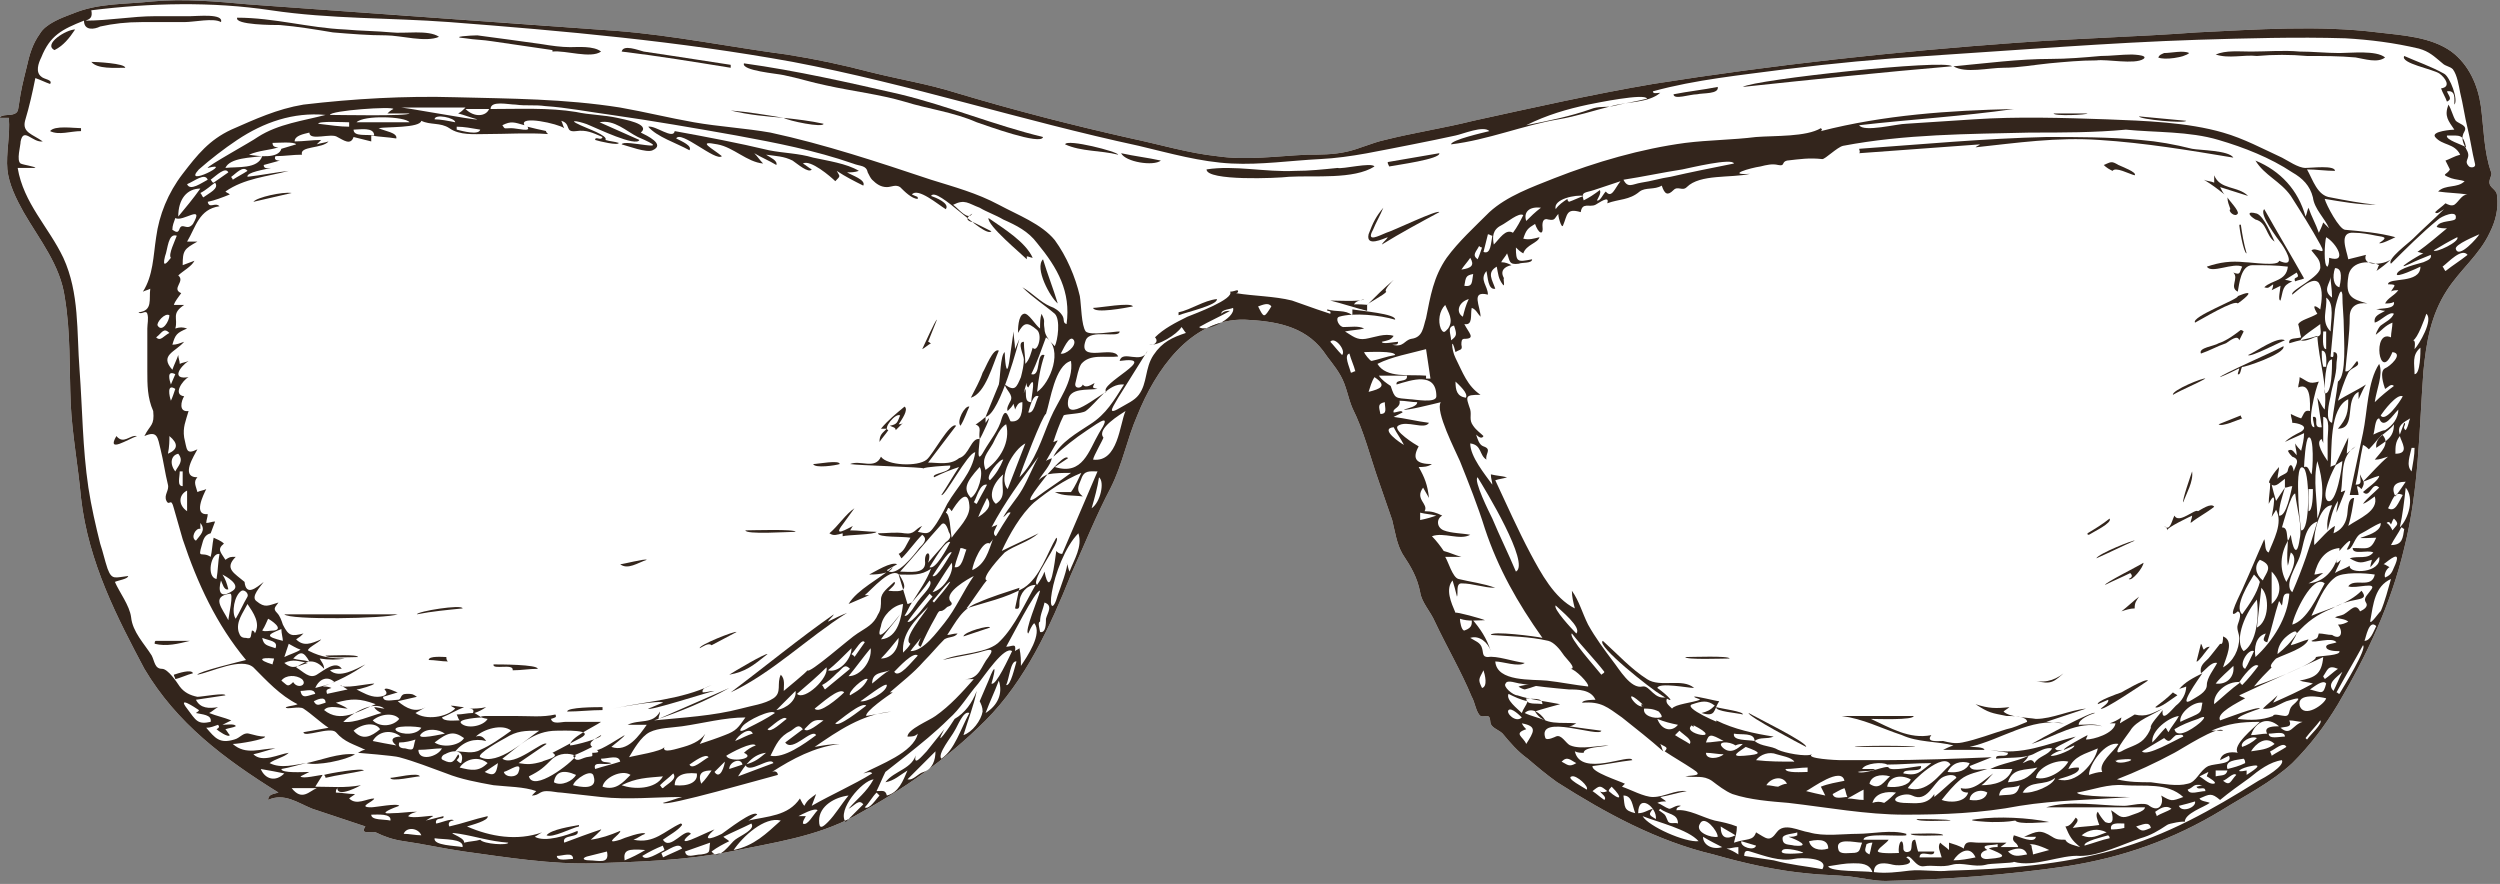 <?xml version="1.0" encoding="utf-8"?>
<!-- Generator: Adobe Illustrator 24.0.3, SVG Export Plug-In . SVG Version: 6.00 Build 0)  -->
<svg version="1.1" id="Layer_1" xmlns="http://www.w3.org/2000/svg" xmlns:xlink="http://www.w3.org/1999/xlink" x="0px" y="0px"
	 viewBox="0 0 169.7 60" style="enable-background:new 0 0 169.7 60;" xml:space="preserve">
<rect x="0" y="0" width="169.7" height="60" fill="#808080" stroke="none"/>
<style type="text/css">
	.st0{fill:#FFFFFF;}
	.st1{fill:#33251C;}
</style>
<g>
	<g>
		<path class="st0" d="M0.6,8C0.4,8,0.2,8,0,8c0-0.2,0.6-0.2,0.7-0.2c0.6-0.1,0.5-0.3,0.6-0.8c0.1-0.8,0.3-1.6,0.5-2.4
			C2,3.7,2.2,3,2.7,2.3c0.4-0.7,1.5-1.1,2.3-1.4c1.7-0.7,3.5-0.6,5.3-0.8c2.2-0.2,4.4,0,6.6,0.2c8.3,0.6,16.7,1.2,25,1.8
			c3.8,0.3,7.7,1.1,11.5,1.6c1.9,0.3,3.8,0.7,5.7,1.2c2,0.5,3.9,0.8,5.8,1.4c4,1.2,7.9,2.2,11.9,3.1c1.9,0.4,3.9,1,5.8,1.2
			c2,0.3,4,0,6.1-0.1c0.9,0,1.8,0,2.7-0.2c0.9-0.2,1.7-0.6,2.6-0.8c2-0.5,4-0.8,6-1.3c4.1-0.9,8.1-1.8,12.2-2.5
			c8.2-1.3,16.4-2.2,24.7-2.8c4.1-0.3,8.2-0.4,12.2-0.7c4.1-0.2,8.3-0.5,12.3,0c1.7,0.2,3.6,0.3,5,1.3c1.2,0.9,1.8,2.3,2,3.7
			c0.2,1.5,0.2,3.1,0.7,4.5c0.1,0.2-0.2,0.5-0.1,0.8c0.1,0.3,0.5,0.4,0.5,0.8c0.1,0.9-0.1,1.7-0.5,2.5c-0.7,1.5-2,2.5-2.9,3.9
			c-1.1,1.7-1.4,3.5-1.6,5.5c-0.3,4.1-0.3,8-1.3,12c-0.9,3.8-2.5,7.2-4.5,10.6c-0.9,1.5-1.9,2.8-3.1,4c-1.4,1.3-3.2,2.2-4.8,3.2
			c-3.3,2-6.7,3.2-10.5,3.8c-4.1,0.6-8.2,0.9-12.3,1c-0.8,0-1.6-0.2-2.4-0.3c-0.9-0.1-1.9-0.1-2.8-0.2c-2.2-0.2-4.4-0.7-6.5-1.3
			c-3.8-0.9-7.3-2.8-10.6-4.9c-0.7-0.5-1.3-1-2-1.6c-0.7-0.5-1.2-1.1-1.7-1.7c-0.2-0.2-0.5-0.3-0.7-0.5c-0.2-0.2-0.1-0.4-0.2-0.6
			c-0.1-0.2-0.4,0-0.6-0.1c-0.3-0.2-0.4-1-0.6-1.3c-0.7-1.7-1.7-3.4-2.5-5.1c-0.3-0.7-0.9-1.3-1-2c-0.2-1-0.6-1.7-1.2-2.6
			c-0.4-0.7-0.5-1.5-0.7-2.3c-0.3-0.9-0.6-1.7-0.9-2.6c-0.6-1.7-1-3.4-1.8-5c-0.3-0.7-0.4-1.5-0.8-2.2c-0.4-0.7-0.8-1.1-1.2-1.7
			c-1.3-1.7-3.3-2-5.3-2.1c-3.7-0.1-6.1,3.5-7.3,6.5c-0.7,1.6-1,3.3-1.8,4.9c-1,1.9-1.8,3.9-2.7,5.9c-1.4,3.5-3.1,7.2-5.8,9.9
			c-2.7,2.7-5.6,4.7-8.9,6.5c-2.6,1.4-5.5,1.8-8.4,2.4c-3,0.6-6.1,0.7-9.2,0.8c-2.9,0.1-6-0.4-8.9-0.8c-1.4-0.2-2.7-0.5-4.1-0.7
			c-0.7-0.1-1.3-0.3-1.9-0.6c-0.3-0.1-1.1,0.2-0.7-0.4c-1.2-0.4-2.4-0.8-3.6-1.2c-1-0.4-1.9-1.1-3-0.6c0-0.4,0.4-0.4,0.7-0.5
			c-3.7-2.3-6.9-4.7-9.1-8.4C8,42,6,38.2,5.5,33.8c-0.2-2.2-0.6-4.3-0.7-6.4c-0.1-2.4,0-4.8-0.4-7.2c-0.3-2.2-1.7-3.9-2.8-5.8
			c-0.5-0.9-1-1.9-1.1-2.9C0.4,10.4,0.7,9.2,0.6,8z"/>
		<g>
			<path class="st1" d="M0.6,8C0.4,8,0.2,8,0,8c0-0.2,0.6-0.2,0.7-0.2c0.6-0.1,0.5-0.3,0.6-0.8c0.1-0.8,0.3-1.6,0.5-2.4
				C2,3.7,2.2,3,2.7,2.3c0.4-0.7,1.5-1.1,2.3-1.4c1.7-0.7,3.5-0.6,5.3-0.8c2.2-0.2,4.4,0,6.6,0.2c8.3,0.6,16.7,1.2,25,1.8
				c3.8,0.3,7.7,1.1,11.5,1.6c1.9,0.3,3.8,0.7,5.7,1.2c2,0.5,3.9,0.8,5.8,1.4c4,1.2,7.9,2.2,11.9,3.1c1.9,0.4,3.9,1,5.8,1.2
				c2,0.3,4,0,6.1-0.1c0.9,0,1.8,0,2.7-0.2c0.9-0.2,1.7-0.6,2.6-0.8c2-0.5,4-0.8,6-1.3c4.1-0.9,8.1-1.8,12.2-2.5
				c8.2-1.3,16.4-2.2,24.7-2.8c4.1-0.3,8.2-0.4,12.2-0.7c4.1-0.2,8.3-0.5,12.3,0c1.7,0.2,3.6,0.3,5,1.3c1.2,0.9,1.8,2.3,2,3.7
				c0.2,1.5,0.2,3.1,0.7,4.5c0.1,0.2-0.2,0.5-0.1,0.8c0.1,0.3,0.5,0.4,0.5,0.8c0.1,0.9-0.1,1.7-0.5,2.5c-0.7,1.5-2,2.5-2.9,3.9
				c-1.1,1.7-1.4,3.5-1.6,5.5c-0.3,4.1-0.3,8-1.3,12c-0.9,3.8-2.5,7.2-4.5,10.6c-0.9,1.5-1.9,2.8-3.1,4c-1.4,1.3-3.2,2.2-4.8,3.2
				c-3.3,2-6.7,3.2-10.5,3.8c-4.1,0.6-8.2,0.9-12.3,1c-0.8,0-1.6-0.2-2.4-0.3c-0.9-0.1-1.9-0.1-2.8-0.2c-2.2-0.2-4.4-0.7-6.5-1.3
				c-3.8-0.9-7.3-2.8-10.6-4.9c-0.7-0.5-1.3-1-2-1.6c-0.7-0.5-1.2-1.1-1.7-1.7c-0.2-0.2-0.5-0.3-0.7-0.5c-0.2-0.2-0.1-0.4-0.2-0.6
				c-0.1-0.2-0.4,0-0.6-0.1c-0.3-0.2-0.4-1-0.6-1.3c-0.7-1.7-1.7-3.4-2.5-5.1c-0.3-0.7-0.9-1.3-1-2c-0.2-1-0.6-1.7-1.2-2.6
				c-0.4-0.7-0.5-1.5-0.7-2.3c-0.3-0.9-0.6-1.7-0.9-2.6c-0.6-1.7-1-3.4-1.8-5c-0.3-0.7-0.4-1.5-0.8-2.2c-0.4-0.7-0.8-1.1-1.2-1.7
				c-1.3-1.7-3.3-2-5.3-2.1c-3.7-0.1-6.1,3.5-7.3,6.5c-0.7,1.6-1,3.3-1.8,4.9c-1,1.9-1.8,3.9-2.7,5.9c-1.4,3.5-3.1,7.2-5.8,9.9
				c-2.7,2.7-5.6,4.7-8.9,6.5c-2.6,1.4-5.5,1.8-8.4,2.4c-3,0.6-6.1,0.7-9.2,0.8c-2.9,0.1-6-0.4-8.9-0.8c-1.4-0.2-2.7-0.5-4.1-0.7
				c-0.7-0.1-1.3-0.3-1.9-0.6c-0.3-0.1-1.1,0.2-0.7-0.4c-1.2-0.4-2.4-0.8-3.6-1.2c-1-0.4-1.9-1.1-3-0.6c0-0.4,0.4-0.4,0.7-0.5
				c-3.7-2.3-6.9-4.7-9.1-8.4C8,42,6,38.2,5.5,33.8c-0.2-2.2-0.6-4.3-0.7-6.4c-0.1-2.4,0-4.8-0.4-7.2c-0.3-2.2-1.7-3.9-2.8-5.8
				c-0.5-0.9-1-1.9-1.1-2.9C0.4,10.4,0.7,9.2,0.6,8z M32.6,57c0.2,0.3,1.9,0.4,1.9,0.2c-1.3-0.1-2.1-0.4-3.3-0.6
				c-1.3-0.2,0.4,0.2,0.3,0.6C31.9,57.1,32.3,57.1,32.6,57z M155.1,33.1c0-0.2,0-0.4,0-0.6c-0.3,0.2-0.6,0.6-0.9,0.4
				c0.1,0.4,0.2,0.8,0.3,1.1C154.7,33.7,154.9,33.4,155.1,33.1c-0.2,0.7-0.4,1.2-0.4,1.9c0.5,0.1,0.8-1.6,0.9-2
				C155.4,33,155.3,33.1,155.1,33.1z M128.1,51.9c-0.3-0.2-1.5-0.1-1.7,0.3c0.3,0,0.6,0,0.9,0c-0.3,0.2-0.8,0.1-1.2,0.2
				c0.5,0.2,2-0.5,2.1-0.3c0.1,0.3,1.9-0.1,2.2-0.1c0.1,0.5-1.2,0.1-1.2,0.5c1,0.2,1.1-0.1,1.9-0.7C130,51.8,129,51.9,128.1,51.9z
				 M61.1,41.7c-0.4,0.6-0.9,1.1-1.3,1.7c1.2-0.1,1.4-1.6,1.5-2.4c-0.7,0.1-1.4,0.8-1.5,1.5C59.3,44,60.7,42.2,61.1,41.7z
				 M61.9,40.9c-0.2,0.3-0.3,0.6-0.5,0.9c0.3,0.1,0.8-0.9,1-1.1c0.2-0.3,1-1,0.7-1.3C62.7,40,62.3,40.4,61.9,40.9
				c0.5-0.8,1-1.5,1.3-2.3C62.5,39.1,61.9,39,61,39c0.2,0.7,0.4,1.3,0.6,2C61.7,41,61.8,40.9,61.9,40.9z M155.9,43
				c-0.1,0.3-0.3,0.5-0.4,0.8c0.4-0.1,0.8-0.3,1.2-0.4c-0.2,0.6-1.6,1-2.2,1.3c-0.1,0.1-0.5,0.5-0.3,0.6c-0.4,0.4-0.8,0.8-1.2,1.3
				c0.6-0.2,4.3-1.6,4.2-2c0.4-0.1,1.7-0.1,1.6-0.4c-0.2,0-0.9,0-0.9-0.3c0-0.2,0.5-0.2,0.7-0.3c-0.3-0.4-1.6,0.1-1.7-0.1
				c0.4-0.2,0.4-0.1,0.5-0.5c0.3,0,0.6,0.1,0.9,0.1c0.6,0.4,0.8-0.2,0.4-0.7c0.3,0,0.5-0.1,0.7-0.2c-0.2-0.2-0.7-0.2-0.9-0.3
				c0.2-0.1,0.4-0.1,0.6-0.2c0.5-0.3,0.8-0.8,1.1-0.2c0.2-0.1,0.6-0.3,0.4-0.6c-0.2-0.3,0.1-0.5,0.3-0.8c0.6-0.7-1-0.1-1.5-0.3
				c0.4-0.6,1.6,0.2,1.8-0.8c-0.6-0.1-2.2-0.2-2.7,0.2c-0.8,0.6-1.2,1.8-1.6,2.6c1.2-0.5,2.5-0.8,3.4-1.7c0.3,0.4,0.2,0.5-0.3,0.6
				c-0.6,0.1-1.2,0.3-1.7,0.6C157.3,41.7,156.6,42.2,155.9,43c0-0.4-0.7,0.2-0.8,0.3c-0.3,0.3-0.5,0.7-0.5,1.1
				C155.1,44,155.5,43.6,155.9,43z M71.1,32.2c-0.2,0.3-1.9,2.3-0.8,1.6c0.8-0.6,1.6-1.1,2.4-1.7C72.2,32.1,71.6,32.1,71.1,32.2
				c0.3-0.3,1.2-1.4,1.4-1.1c-0.3,0.2-0.6,0.4-0.9,0.6c1.9,0.6,2.3-1.1,3-2.3c0.9-1.4,0.1-0.8-0.8-0.2c-0.9,0.6-1.5,1.1-2.3,1.8
				c0.5-1,1.6-1.6,2.5-2.2c1.1-0.7,1.6-1.6,2.3-2.7c-1.1-0.1-1.8,1.2-2.6,1.8c-0.3,0.2-1.4,0.2-1.5,0.3c-0.3,0.6-0.5,1.2-0.7,1.8
				c0.1,0,0.2-0.1,0.3-0.1c-0.3,0.5-0.5,0.9-0.8,1.4c0.1-0.1,0.2-0.1,0.4-0.2c-0.1,0.5-0.6,1-0.9,1.5C70.7,32.4,70.9,32.3,71.1,32.2
				z M99.9,42c0.6,0.7,1,1.3,1.3,2.2c-0.2-0.6-0.8-1.1-1.4-0.9c0.3,0.2,0.7,0.3,0.8,0.7c0.1,0.3,0,0.6,0.4,0.6
				c0.6-0.1,1.7,0.3,2.5,0.4c-0.4,0.3-1.5-0.1-2-0.1c0.1,1.4,2.5,1.2,3.5,1.3c0.9,0.1,1.9,0.3,2.8,0.4c0.1-0.2-0.9-1.2-1.2-1.2
				c0.5,0-0.4-0.8-0.5-1c-0.2-0.3-0.6-0.8-1-0.9c-1.3-0.3-2.6-0.3-3.9-0.4c0-0.3,3.1,0.1,3.5,0.2c-1.7-2.4-3-4.7-3.9-7.4
				c-0.5-1.6-1.1-3.1-1.7-4.6c-0.3-0.7-1.7-3.4-1.3-4c-0.4,0.1-2.4,0.6-2.5,0.5c0.3-0.1,0.9-0.2,0.9-0.5c-0.4,0-0.8-0.1-1.2-0.1
				c0.1,0.5-0.5,0.5-0.4,0.8c0.2,0,0.6-0.2,0.6,0c-0.2,0.1-0.4,0.2-0.6,0.3c0.8,0.1,1.6,0.3,2.4,0.4c-0.3,0.5-1.5-0.2-2.1,0.2
				c-0.4,0.3,1.2,1.3,1.4,1.4c-0.5,0.9-0.1,1.2,0.9,1.2c-0.3,0.2-0.6,0.2-0.9,0.2c0.4,0.7,0.6,1.2,0.7,2.1c-0.1-0.2-0.3-0.5-0.4-0.7
				c-0.6,0.8,0.4,1.1,0.1,1.6c0.5,0,0.8,0.1,1.2,0.3c-0.4,0.2-0.4,0.8,0.1,1c0.5,0.2,1.3,0.2,1.8,0.3c-0.7,0.4-1.8-0.2-2.6,0.1
				c0.3,0.3,0.6,0.7,0.8,1c0.4,0.1,0.8,0.3,1.2,0.4c-0.4,0-0.7,0-1.1,0c0.2,0.3,0.5,1.4,0.9,1.5c0.8,0.2,1.7,0.3,2.5,0.6
				c-0.8,0-1.5-0.3-2.3-0.3c-0.4,0-0.2,0.7-0.3,0.9c-0.1-0.4-0.2-0.8-0.3-1.1c-0.5,0.6-0.1,1.5,0.2,2.2c0-0.1,1.8,0.4,2,0.5
				c-0.6,0-1.1,0.1-1.7-0.1c0,0.2,0.1,0.8,0.3,0.8C100,42.6,99.9,42.3,99.9,42z M20.8,51.8c-0.5,0.1-1.1,0.3-1.7,0.4
				c0,0.3,1.5,0.2,1.9,0.2c-0.2,0.1-0.4,0.2-0.6,0.3c0.1,0.2,1.3-0.1,1.5-0.1c-0.2,0.3-0.3,0.5-0.5,0.8c1.1,0,2,0.1,3.1-0.1
				c0,0-1.6,0.9-1.6,0.2c-0.1,0.1-0.1,0.2-0.1,0.3c0.4,0,0.8,0.1,1.3,0.1c-0.1,0.1-0.3,0.2-0.4,0.3c0.5,0.5,1.2,0,1.7,0
				c0,0.2-1.2,0.6-0.2,0.6c0.3,0,1.8-0.3,1.9-0.1c-0.3,0.1-1.6,0.6-0.5,0.5c0.6,0,1.1-0.1,1.7-0.1c-0.3,0.1-0.4,0.1-0.6,0.3
				c0.3,0.2,1.7-0.1,1.7,0c-0.2,0.1-0.3,0.2-0.5,0.3c0.4-0.1,0.8-0.2,1.2-0.3c0.1,0.3-0.6,0-0.5,0.5c0.2,0,1.1-0.4,1.2-0.2
				c-0.3,0-0.4,0.2-0.3,0.4c0.9-0.2,1.7-0.5,2.6-0.7c0.1,0.3-1.1,0.6-1.4,0.7c1.6,0.7,3.4,1,5.1,0.4c-0.2,0.1-0.3,0.2-0.5,0.3
				c0.7,0.4,2.2-0.1,2.9-0.4c0.2,0.5-1.1,0.2-0.9,0.8c0.8-0.3,1.6-0.6,2.5-0.9c0.1,0-0.7,0.7-0.7,0.7c0.7-0.1,1.3-0.3,2-0.6
				c0.1,0.2-1.3,1,0,0.6c0.2-0.1,1.6-0.6,1.7-0.4c-0.3,0.1-0.5,0.3-0.8,0.4c1.4,0.3,2.1-0.6,3.2-1.1c0,0,0.1,0,0.1,0.1
				c-0.3,0.4-0.9,0.7-1.3,1c0.5,0.8,1.5-0.9,1.9-0.4c-0.3,0.2-0.8,0.7,0,0.4c0.5-0.2,1.1-0.5,1.6-0.7c-0.9,0.8-0.3,0.7,0.5,0.3
				c0.3-0.2,2.2-1.7,2.4-1.3c-0.2,0.1-0.4,0.3-0.6,0.4c1.3-0.3,2.7-0.3,3.5-1.5c0.1,0.2,0.2,0.4,0.3,0.5c0.2-0.4,0.4-0.5,0.8-0.8
				c-0.1,0.3-0.2,0.5-0.3,0.8c1.4-0.8,2.8-1.4,4.1-2.2c-0.1-0.2-0.5,0-0.6,0c1.1-0.6,3.4-1.4,3.7-2.7c-0.2,0.2-0.4,0.2-0.7,0.2
				c0-0.5,1.5-1.1,1.9-1.4c1-0.7,1.8-1.6,2.6-2.5c-0.2,0-0.4,0-0.6,0c1,0,1.1-0.9,1.6-1.5c0.5-0.7,0-0.5-0.7-0.3
				c-0.8,0.2-1.6,0.3-2.4,0.5c1.1-0.5,3.1-0.4,3.9-1.3c1-1,1.7-2.6,2.4-3.8c-0.6,0-1.1,0.6-1.1,1.2c0,0.3,0,0.5-0.3,0.4
				c0.1-0.5,0.2-0.9,0.3-1.4c-0.9,0.3-1.9,0.6-2.8,1c-1.1,0.4-1.5,1.3-2.1,2.2c0.2,0,0.4-0.1,0.7-0.1c-0.2,0.3-0.6,0.2-0.9,0.4
				c-0.5,0.5-0.9,1-1.4,1.5c-0.7,0.8-1.5,1.4-2.3,2.1c0.1,0,0.2,0,0.2,0c-0.3,0.2-1.9,1.3-1.8,1.6c0.6-0.1,1.1-0.2,1.7-0.3
				c-2,0.2-3.6,1.3-5.2,2.4c0.6-0.1,1.1-0.2,1.7-0.2c-1.7,0.2-3.2,1-4.6,1.9c0.2-0.1,0.4,0,0.4,0.2c-0.8,0.2-7.7,2.2-7.8,1.9
				c0.4-0.1,0.9-0.3,1.3-0.4c-1.8,0-3.7,0.2-5.5,0c-0.9-0.1-1.8-0.2-2.7-0.3c-0.3,0-0.6-0.1-1-0.1c-0.5,0-0.5,0.3-1,0.3
				c0.1-0.1,0.2-0.2,0.3-0.3c-0.8-0.3-2-0.3-2.9-0.4c-1.1-0.2-2.2-0.4-3.2-0.8c-1.1-0.4-2.1-0.8-3.2-1.1c-0.3-0.1-2.8-0.3-2.8-0.3
				c0.2-0.1,0.3-0.2,0.5-0.2c-0.8-0.4-1.4-0.5-2-1.2c-0.4-0.4-2.2,0.4-2.2,0c0.6-0.1,1.1-0.2,1.7-0.3c-0.6-0.4-1.1-0.9-1.7-1.3
				c-0.3-0.2-1.2,0.1-1.2-0.1c0.3-0.1,0.6-0.1,0.8-0.2c-1.2-0.6-2.1-1.6-3-2.5c-0.8-0.7-2.8,0.3-3.8,0.5c0-0.2,2.9-0.9,3.3-1
				c-2-2.4-3.3-5.2-4.3-8.2c-0.2-0.7-0.4-1.4-0.6-2.1c-0.2-0.8-0.3-0.1-0.5-0.5c-0.2-0.4,0.2-0.7,0.1-1.1c-0.2-0.8-0.3-1.6-0.5-2.4
				c-0.2-0.8-0.2-1.3-1.1-0.9c0.4-0.8,0.7-0.7,0.6-1.7C10,27,10,26.1,10,25.2c0-1,0-2,0-2.9c0-0.3,0.1-0.7,0-1
				c-0.1-0.3-0.4,0.1-0.6-0.1c1-0.1,0.7-0.9,0.8-1.6c-0.2,0.1-0.3,0.1-0.5,0.2c0.7-1.1,0.7-2.4,0.9-3.7c0.2-1.5,0.8-3,1.8-4.3
				c1-1.3,1.8-2.3,3.3-3c1.6-0.7,3.1-1.4,4.9-1.7c3.4-0.4,6.9-0.6,10.3-0.5c3.8,0.1,7.4,0.1,11.2,0.7c1.7,0.3,3.3,0.7,5,1
				c1.7,0.3,3.5,0.4,5.2,0.7c3.7,0.8,7.3,2,10.9,3.2c1.6,0.5,3.1,0.9,4.6,1.7c1.3,0.7,2.9,1.3,3.8,2.4c0.8,1.1,1.4,2.5,1.7,3.8
				c0.1,0.6,0.1,2,0.4,2.4c0.3,0.3,1.9,0,2.3,0c0,0.5-2-0.2-2.3,0.6c-0.6,1.6,1.9,0.3,2.2,1.1C75,24.3,74,24,73.4,24.7
				C73.2,25,73.1,25.6,73,26c-0.1,0.4,0.4,0.4,0.5,0.1c0.2,0.3,0.6,0,0.8-0.1c-0.2,0.4-0.1,0.3,0.2,0.4c-0.7,0.1-1.9-0.1-2,0.8
				c-0.2,1.6,2.1-0.4,2.6-0.6c-0.6-0.5,3.8-2.5,0.9-2.1c0.2-0.8,1.5,0.3,1.9-0.7c-0.7,1.1-1.3,2.1-2,3.2c-0.2,0.4-0.9,1.3,0.1,0.7
				c0.5-0.3,1-0.5,1.3-0.9c0.6-0.8,0.4-1.8,1-2.7c0.6-0.9,1.3-1.2,2.2-1.5c-0.1-0.1-0.2-0.3-0.3-0.4c-0.3,0.5-1.6,1.3-2.2,1.2
				c0.3,0.1,0.7-0.2,0.4-0.5c0.6-0.6,1.4-1,2.2-1.4c0.5-0.2,3.2-1.2,2.9-1.7c0.2,0,0.4-0.1,0.5-0.1c0.1,0.1,0,0.2-0.1,0.2
				c1.2,0.2,2.6,0.2,3.8,0.5c0.6,0.2,1.1,0.4,1.7,0.6c0.3,0.1,0.6,0.2,0.9,0.3c0.1-0.3-0.3-0.1-0.2-0.3c0.6,0.2,1.2,0,1.7,0.4
				c0-0.1,0-0.3,0-0.4c0.5,0.1,3,0.3,2.9,0.7c-1-0.3-2.8-0.5-3.8-0.2c-0.3,0.1,0,0.7,0.3,0.7c0.5,0,1-0.1,1.4,0.1
				c-0.4,0.1-0.8,0.1-1.3,0.2c0.5,0.3,0.8,0.6,1.4,0.5c0.6-0.1,1.3-0.4,1.9-0.2c-0.2,0.3-0.4,0.3-0.8,0.4c0,0.2,0.9,0,1.1,0
				c0,0.2-0.1,0.2-0.4,0.2c0.8,0.2,0.8-0.3,1.3-0.4c0.8-0.1,0.8-0.8,1-1.4c0.3-1.5,0.5-2.8,1.4-4.1c0.8-1.1,1.9-2.1,2.9-3.1
				c1.2-1.1,2.9-1.7,4.4-2.3c2.8-1.1,5.9-2,8.9-2.4c1.6-0.2,3.2-0.2,4.8-0.4c1.3-0.1,3.4,0,4.4-0.6c0.1,0.1,0.1,0.1,0,0.2
				c4.3-1.1,8.7-1.4,13.1-1.5c-3.5,0.5-7,0.7-10.5,1.1c0.3,0.5,2.6-0.1,3.2-0.1c1.5-0.1,3.1-0.2,4.6-0.3c3-0.2,6-0.1,9,0
				c2.6,0.1,5.5,0.2,7.9,0.9c1.4,0.4,2.7,1.1,4,1.7c0.4,0.2,1.1,0.7,1.6,0.7c0.4,0,2-0.2,2,0.2c-0.6,0-1.3-0.1-1.9-0.1
				c0.4,0.7,0.7,1.8,1.6,1.9c1,0.2,2.1,0.4,3.1,0.5c-1.2,0-2.3-0.2-3.5-0.4c0.1,0.4,1,2.1,1.4,2.1c1.1,0.1,2.3,0.2,3.4,0.5
				c-0.2,0.1-1,0.5-1.1,0.4c0.6-0.4,0.4-0.4-0.2-0.5c-0.5-0.1-1-0.2-1.5-0.2c-1.1-0.1-0.5,1.2-0.4,1.8c0.4-0.1,0.8-0.2,1.2-0.3
				c-0.3,0.8,1.2,0.7,1.7,0.3c-0.3,0.3-0.7,0.6-1,0.8c0.1-0.1,0.1-0.3,0.2-0.4c-0.8-0.4-2-0.2-2.1,0.8c-0.2,1.3,0.2,1.5,1.3,1.8
				c-0.7-0.1-1.2,0.2-1.2,0.9c0,1.2-0.2,2.5-0.3,3.7c0.3,0.1,0.6-0.5,0.8-0.7c0.3,0.4-0.4,0.4-0.6,0.8c-0.3,0.6-0.5,1.3-0.7,1.9
				c0.6-0.4,1.3-0.7,1.9-1.1c-0.2,0.3-0.3,0.6-0.5,1c0-0.2,0-0.3,0-0.5c-1,0.5-0.1,2.5-1.4,2.5c0.6-0.7,0.7-1.1,0.7-2
				c-1.3,0.6-1.1,3.4-1.2,4.6c0.1-0.1,0.3-0.1,0.4-0.2c-0.2,0.3-1.1,2.1-0.6,2.5c0.6,0.3,1-2.4,1-2.7c-0.2,0.1-0.3,0.2-0.5,0.3
				c0.3-0.6,0.6-1.3,0.9-1.9c0,0.4-0.1,0.7-0.1,1.1c0.2-0.2,0.4-0.3,0.6-0.5c-1.1,0.7-0.8,2-1,3.1c0.1,0,0.2-0.1,0.3-0.1
				c-0.2,0.5-0.4,1-0.6,1.5c0-0.3,0.1-0.5,0.1-0.8c-0.4,0.6-0.5,1.3-0.7,2c-0.1-0.6,0.1-1.2,0.3-1.7c-0.9,0-1.3,2.1-1.2,2.7
				c0.4-0.4,1-1.1,1.4-1.3c0,0-0.1,0.5-0.1,0.5c0.5-0.2,0.8-0.6,0.9-1.1c0.1-0.3,0-1.3,0.5-1.3c-0.1,0.6-0.2,1.3-0.4,1.9
				c0.7-0.5,2.1-1,1.8-2c-0.3,0.2-0.5,0.4-0.8,0.5c0.3-0.4,0.7-0.7,1.1-1.1c-0.5-0.5-0.6,0.8-1.1,0.3c0.2-0.2,1.1-0.8,1.1-1.1
				c-0.4,0.1-0.8,0.3-1.1,0.4c0.6-0.6,1.1-1.2,1.7-1.7c-0.4,0.1-0.5,0.2-0.9,0.2c0.4-0.5,1.1-1.1,0.5-1.7c-0.3,0.3-0.6,0.7-0.9,1
				c-0.1-0.1-0.2-0.2-0.4-0.3c-0.2,0.9-0.3,1.8-0.5,2.7c0.5,0,0.3-0.3,0.3-0.7c0.2,0.5,0.4,0.5,0.1,1c-0.1-0.1-0.2-0.2-0.3-0.2
				c0,0.2,0.1,0.4,0.1,0.6c-0.2,0-0.4,0-0.6,0c0.3-1.4,0.6-2.8,0.9-4.2c0.3-1.4,0.3-3.5,1.1-4.7c0.3,0.7-0.2,1.8-0.3,2.6
				c0.4-0.4,0.9-0.8,1.3-1.1c-0.2-0.2-0.4,0.1-0.6,0.2c-0.1-0.3-0.4-1.2,0-1.4c0.3-0.1,1.3-1,0.5-1.1c-0.9,2.2-1.4-1.6-0.1-1
				c0-0.3,0.1-0.7,0.1-1c-0.5,0.2-0.7,0.5-1.1,0.8c-0.1,0.1,0.1-0.4,0.3-0.6c0.4-0.3,0.7-0.4,0.9-0.8c-0.3-0.2-0.9,0.5-1.3,0.6
				c-0.1-0.5,0.4-0.6,0.7-0.8c-0.2,0-0.4-0.1-0.6-0.1c0.4-0.1,1.3,0,1.2-0.5c-0.2,0.1-0.4,0.1-0.6,0.1c0.2-0.4,0.6-0.5,0.9-0.9
				c-0.2,0-0.4,0-0.5,0.1c0.2-0.4,0.5-0.5-0.2-0.5c0-0.5,2.2,0,2.2-1.2c-0.2,0.1-1.7,0.8-1.6,0.5c0.1-0.4,1.5-0.7,1.8-0.8
				c0.2-0.1,0.6-0.2,0.5-0.5c-0.5,0.2-1,0.4-1.4,0.6c-1.3,0.6,0.6-0.6,0.9-0.7c-0.1,0-0.3-0.1-0.4-0.1c0.7-0.5,1.4-1.1,2-1.6
				c-0.2,0-0.5,0-0.7-0.1c0.2-0.5,1.3-0.3,1.3-0.6c0.1-0.6-1-0.1-1.2,0.1c-1.1,0.9-2.2,2-3.2,3c-0.3-0.3,1.2-1.4,1.5-1.7
				c0.7-0.7,1.4-1.3,2.1-2c-0.2,0.1-0.5,0.4-0.6,0.2c0.2-0.2,0.5-0.4,0.7-0.6c0.2,0.1,0.4,0.2,0.6,0.1c0.3-0.2,0.5-0.7,0.9-0.7
				c-0.7-0.1-1.3-0.1-2-0.2c0.5-0.5,1.3-0.2,1.8-0.7c-0.3-0.1-0.6-0.1-0.9-0.2c-0.8-0.3-0.3-0.2-0.1-0.6c-0.1-0.2-0.2-0.4-0.3-0.6
				c0.3-0.1,0.6-0.3,1-0.4c-0.4-0.8-1.2-0.6-1.7-1.2c-0.3-0.4,1.2-0.5,1.3-0.5c-0.4-0.6-0.7-0.9-0.4-1.7c0.2,0.3,0.3,0.8,0.5,1.1
				c0.2,0.2,0.8,0.3,0.6,0.7c-0.3,0.5-0.1,0.8,0.2,1.4c0.2,0.5-0.3,0.6,0.1,1c0.1,0.1,0.5,0.1,0.4-0.2c-0.2-0.8-0.3-1.6-0.5-2.4
				c-0.2-0.8-0.3-1.6-0.5-2.4c-0.1-0.5-0.2-1.2-0.5-1.6c-0.2-0.2-0.5-0.2-0.7-0.4c-0.6-0.5-0.9-0.8-1.6-1c-1.7-0.4-3.3-0.6-5-0.7
				c-3.3-0.1-6.7,0-10,0.1c-6.1,0.2-12.2,0.7-18.4,1.1c-3.2,0.2-6.4,0.5-9.6,0.9c-3,0.4-6.1,0.7-9,1.5c0,0.2,0.3,0.1,0.5,0.1
				c-0.8,0.7-2.3,0.6-3.3,0.9c-1.2,0.3-2.4,0.7-3.6,0.9c-2.4,0.4-4.8,1.4-7.3,1.7c0-0.3,2.2-0.8,2.6-0.9c-0.4-0.4-1.8,0.2-2.3,0.3
				c-0.9,0.2-1.9,0.4-2.9,0.6c-2.1,0.4-4.2,0.9-6.3,1c-2,0.1-4,0.4-6,0.3c-2.1-0.1-4.2-0.7-6.3-1.2c-7.9-1.7-15.6-4.2-23.5-5.7
				c-7.7-1.4-15.5-2.1-23.3-2.7c-4-0.3-8.1-0.2-12.1-0.8c-4-0.6-8.2-0.5-12.2,0C6.3,1.2,6.1,1.3,5.8,1.4C7.4,1.4,9,1.1,10.5,1.1
				c0.8,0,1.6,0,2.4,0c0.5,0,2.3-0.2,2.1,0.4c-0.5-0.3-1.8,0-2.5,0c-1,0-1.9,0-2.9,0c-1,0-1.9,0.1-2.8,0.3C6.4,2,5.7,2.1,5.7,1.4
				C4.2,2,3.4,2.4,2.8,3.9c-0.2,0.4-0.4,1,0,1.3C3,5.4,3.6,5.4,3.4,5.7C3.1,5.6,2.7,5.4,2.4,5.3c-0.2,1-0.4,1.9-0.7,2.9
				C1.5,9,2.2,9.1,2.9,9.6c-0.7,0.1-1.3-1-1.5,0c0,0.3-0.3,1.3,0,1.5c0.2,0.1,1,0.2,1,0.3c-0.4,0-0.8,0-1.2,0c0.4,2.4,2.1,4,3.1,6.1
				c1.1,2.4,0.9,5,1.1,7.6c0.2,2.7,0.2,5.3,0.6,8c0.2,1.3,0.5,2.6,0.8,3.8c0.2,0.6,0.3,1.1,0.5,1.7c0.3,0.8,0.5,0.6,1.4,0.5
				c0,0.2-0.7,0.3-0.9,0.4c0.3,0.7,1,1.6,1.1,2.4c0.1,1,0.9,1.8,1.4,2.6c0.2,0.4,0.2,0.9,0.7,0.9c0.4,0,1,0.9,1.2,1.2
				c0.3,0.4,0.7,0.6,1.2,0.7c0.3,0,1.9-0.3,1.9-0.1c-0.7,0.1-1.3,0.2-2,0.3c0.3,0.6,0.9,0.6,1.5,0.5c-0.2,0.1-0.4,0.3-0.6,0.4
				c0.5,0.2,1,0.3,1.5,0.5c-0.2,0.1-0.4,0.2-0.6,0.3c0.2,0,0.9-0.1,0.9,0.1c-0.2,0.1-0.4,0.1-0.7,0.2c0.1,0.1,0.2,0.3,0.3,0.4
				c-0.1,0.2-0.8-0.3-0.9-0.4c0.2-0.1,0.2-0.2,0.1-0.3c-0.3,0.1-0.5,0.2-0.8,0.2c0.6,0.7,0.9,1.1,1.9,0.8c0.4-0.1,0.6-0.5,1-0.4
				c0.4,0.1,0.7,0.2,1.1,0.2c0,0.2-1.8,0.5-2.2,0.5c0.9,0.8,1.9,0.3,2.9,0.3c-0.5,0.1-1,0.3-1.5,0.4c0.6,0.6,1.7,0,2.4-0.1
				c-0.3,0.3-0.9,0.4-1.3,0.7C19.1,52.2,20,51.9,20.8,51.8z M66.5,29.8c0,0.4-0.3,1.9,0.3,0.8c0.4-0.7,1-1.4,1.2-2.2
				c0.3-0.9,0.5,0.1,0.6,0.2c0.8,0.1,0.8-0.8,0.8-1.3c-0.3,0-0.4,0.3-0.5,0.5c0-0.1-0.1-0.3-0.1-0.4c-0.1,0.2-0.2,0.3-0.4,0.5
				c-0.1-0.2,0.1-0.5,0.2-0.7c0.2-0.4-0.3-0.7-0.4-1.1c0.7,0.5,0.8,0.2,1.1-0.5c0.1-0.4,0.2-0.8,0.2-1.2c0-0.3-0.5-1.2,0-1.2
				c0,0.5,0.1,1,0.1,1.5c0.3-0.3,0.4-0.8,0.5-1.1c0.3,0.4,0.7-0.8,0.3-1.2c-0.7-0.6-0.9-0.5-1.3,0.2c0-0.2,0-1.2,0.4-1.3
				c0.3-0.1,0.8,0.8,1.1,1c0-0.4,0-0.7,0.1-1c0.3,0.6,0.1,0.4,0.2,1c0,0.5,0.4,0.9,0.7,1.2c0.2-0.4,0.4-1.8,0-2.2
				c-0.7-0.6-1.5-1.1-2.2-1.8c0.7,0.4,1.2,1,1.9,1.3c0.3,0.1,0.6,0.3,0.8,0.6c0.2,0.3,0,0.5,0.3,0.6c0.3-2.2-0.6-3.8-2-5.5
				c-0.6-0.8-1.4-1.2-2.3-1.6c-0.5-0.3-1.1-0.5-1.6-0.8c-0.8-0.3-1-0.6-1.8-0.2c0.4,0.3,1,1.1,1.3,0.6c-0.5,0.3-0.4,0.5,0.1,0.6
				c0.4,0.2,0.8,0.4,1.2,0.6c-0.5,0.5-3.7-3.1-4.1-2.4c0.3,0.1,1.3,0.5,1,0.9c-0.5-0.3-1.9-1.5-2.3-1c0.4,0.2,0.4,0.1,0.4,0.3
				c-0.4,0-0.9-0.5-1.2-0.8c-0.3-0.2-0.6,0-0.9,0c-0.4,0-0.7-0.2-1-0.5c-0.1-0.1-0.2-0.3-0.3-0.5c-0.1-0.5-0.5-0.4-1-0.6
				c-2.6-0.9-5.2-1.4-7.9-1.9c-2.8-0.5-5.7-1-8.5-1.4c-1.5-0.2-3-0.5-4.5-0.6c-0.7-0.1-1.3,0-2-0.1c-0.5,0-1.7-0.3-1.7,0.3
				c1.9,0,4-0.1,5.8,0.2c0.9,0.2,1.9,0.2,2.8,0.4c0.4,0.1,2.3,0.4,1.6,1c0.4,0.2,1.7,0.8,0.8,1.2c-0.4,0.2-1.7-0.3-2.1-0.4
				c0.1-0.4,3.9,0.7,1.1-0.5c-0.8-0.4-1.6-1.2-2.6-1c0.9,0.4,1.8,0.8,2.7,1.2C43.2,10,40.5,8.7,40,8.5c-0.4-0.2-1.7-0.5-0.6,0
				c0.4,0.2,1.9,0.7,1.7,1c0.3,0.1,0.6,0.1,0.9,0.2c0,0.2-1.3-0.1-1.6-0.2c0-0.3,0.4,0.1,0.5-0.2c-0.7-0.3-1.1-0.5-1.8-0.4
				c-0.8,0.1-0.3-0.5-1-0.7c0.1,0.2,0.1,0.3,0.2,0.5c-0.4-0.3-3.1-0.9-2.7-0.2c-0.7-0.2-0.9-0.3-1.5,0c0.2,0.3,0.1,0.2,0.6,0.2
				c0.4,0,1.4,0.3,1.1-0.1c0.4,0.1,0.8,0.2,1.3,0.3c-0.1,0,0,0.1,0.1,0.2c-1.4-0.1-2.8,0-4.2,0c-0.8,0-1.8,0.1-2.5-0.4
				c-0.6-0.4-1.3-0.2-1.9-0.5c-0.1,0.5-2.4,0.4-2.9,0.5C26.1,8.9,27,9,26.9,9.4c-0.6-0.1-1.1-0.1-1.7-0.2c0,0.1,0,0.3,0,0.4
				c-0.4-0.1-0.8-0.2-1.2-0.3c-0.2,0.6-0.7,0.2-1.1,0C22.5,9,21,9.6,21,9c-0.4,0.1-1,0.2-1,0.6c0.6,0,1.2-0.1,1.8-0.1
				c-0.1,0.1-0.2,0.2-0.3,0.3c0.3-0.1,0.5-0.1,0.8-0.2c-0.4,0.5-2,0.3-1.8,0.9c-0.6,0-1.2,0.1-1.8,0.1c-0.1,0.2,0,0.3,0.3,0.3
				c-0.4,0.1-0.7,0.2-1.1,0.3c0,0.3,0.3,0.2,0.5,0.2c-0.4,0.1-1.7,0.3-1.6,0.6c0.9-0.1,1.9-0.3,2.8-0.4c-1.5,0.4-3,0.5-4.3,1.4
				c0.1,0.1,0.2,0.1,0.3,0.2c-0.5,0.2-1,0.4-1.5,0.5c0.1,0.5,0.5,0,0.8,0.3c-1.4,0.2-1.6,1.4-2.2,2.4c0.2,0,0.4,0,0.7,0
				c-0.9,0.5-1,0.6-1,1.6c0.3-0.1,0.5-0.2,0.8-0.3c-0.2,0.4-0.8,0.7-1.1,1c0.5,0.4-0.5,0.9,0.2,1.2c-0.2,0.3-0.4,0.5-0.5,0.8
				c0.2,0,0.5,0,0.7,0c-0.9,0.6-0.4,0.9-0.6,1.6c0.3-0.1,0.5-0.1,0.8,0c-0.7,0.3-0.8,0.4-1,1.1c0.3,0,0.5-0.1,0.8-0.2
				c-0.6,0.7-1.7,0.9-0.8,1.9c0.1-0.3,0.3-0.7,0.4-1c0,0.2,0.1,0.4,0.1,0.6c0.2-0.1,0.4-0.1,0.6-0.2c-0.6,0.4-1.2,1.3,0,1.1
				c-0.4,0.2-1.1,1.2-0.3,1.3c-0.2,0.3-0.4,1.1,0.3,1c-0.2,0.7-0.4,1.1-0.3,1.8c0.2,0.8,0.1,1.2,0.9,0.8c-0.2,0.4-1.2,1.9,0,1.9
				c-0.3,0.3-0.1,0.6,0,1c0.2-0.1,0.4-0.1,0.6-0.2c-0.2,0.4-0.9,1.8,0.1,1.7c0,0.2-0.1,0.4-0.1,0.6c0.2,0,0.4-0.1,0.6-0.1
				c-0.1,0.3-0.2,0.5-0.3,0.8c-0.4,0.1-0.5,0.4-0.6,0.8c-0.3,1,0,0.4,0.6,0.8c0.1-0.4,0.1-0.8,0.2-1.3c0.2,0.1,0.5,0.2,0.7,0.4
				c-0.5,0.4-0.2,0.6,0.1,1.1c0.3-0.2,0.3-0.2,0.7-0.2c-0.8,0.8-0.1,1.1,0.6,1.7c0.1,1,0.8,0.4,1.3,0c-0.2,0.3-0.9,1-0.5,1.3
				c0.6,0.5,0.8,0.3,1.5,0.1c-0.2,0.3-0.4,0.4-0.1,0.7c0.2,0.2,0.3,0.5,0.4,0.8c0.4,0.8,0.6,0.8,1.4,0.6c-0.2,0.2-0.2,0.2-0.5,0.4
				c0.5,0.5,1,0.3,1.7,0c-0.1,0.2-1.2,0.7-0.8,0.8c0.8,0.4,1.5,0.5,2.4,0.5c-0.5,0.1-1.1,0.1-1.7,0c0.1,0.2,0.3,0.4,0.3,0.7
				c-0.6-0.7-1.2-0.6-1.9-0.1c0.5,0.3,0.9,0.8,1.4,0.5c0.5-0.3,1.3-1,1.7-0.4c-0.3,0-0.5,0-0.8,0.1c0.6,0.6,1.8-0.1,2.4-0.4
				c-0.8,0.6-2,1.2-2.9,1.5c0.2,0,0.4,0,0.6,0.1c-0.3,0.1-0.4,0.1-0.3,0.4c0.5-0.1,0.9-0.2,1.4-0.3c-0.2-0.1-0.3-0.2-0.5-0.3
				c0.1,0.3,1.9-0.1,2.3-0.1c0,0.1-1,0.4-1.2,0.4c0.4,0.2,0.9,0.5,1.4,0.5c0.3,0,0.9-0.1,0.5-0.5c0.1-0.2,0.8,0.2,0.9,0.2
				c-0.3,0.1-0.7,0.2-1,0.3c0,0.4,0.7,0.2,1,0.2c0.3,0,0.1-0.4,0.6-0.4c0.4,0,0.4,0,0.7,0.2c-0.4,0.1-0.9,0.2-1.3,0.3
				c0.6,0.5,1.2,0.8,1.9,0.4c-0.2,0.1-0.5,0.3-0.7,0.4c0.7,0.5,2.1,0.3,2.7-0.3c-0.1-0.1-0.2-0.1-0.3-0.2c0.3,0,0.6,0.1,0.9,0.1
				c-0.5,0.2-1,0.5-1.5,0.7c0.1,0.3,0.9,0.2,1.2,0.2c-0.1-0.1-0.1-0.2-0.2-0.4c0.4,0,0.7-0.1,1.1-0.1c0.1-0.2,0-0.3-0.3-0.3
				c0.4,0,0.8,0,1.2-0.1c-0.3,0.2-0.5,0.3-0.8,0.4c0.2,0.1,0.3,0.2,0.5,0.3c-0.1,0-1.7,0.1-1.4,0.4c0.4,0.4,1.5,0.2,1.8-0.3
				c-0.6-0.1-0.6-0.2,0-0.2c0.6,0,1.2,0,1.8,0c1.1,0,1.9,0.1,2.8-0.1c0.1,0.2,0,0.2-0.3,0.3c0.1,0.4,0.7,0.2,1,0.2
				c0.8,0,1.6,0,2.4,0c-0.4,0.3-2.2,1.1-2.1,1.6c0.3,0,2.2-0.5,2.1-0.7c-0.3,0.2-1,0.5-0.6,0.8c-0.4,0.2-0.8,0.4-1.3,0.6
				c0.2,0.5,0.5,0.2,0.9,0.1c0.5-0.1,0.4,0,0.4-0.3c0.2,0,0.6,0,0.3-0.2c0.2,0.1,1.7-0.9,1.9-1c0,0.1-0.8,0.7-0.9,0.8
				c1.1,0.4,1.9-0.8,2.4-1.5c-0.4,0-0.9,0-1.3,0c0.8-0.4,1.7,0,2.2-0.9c0,0.2-0.1,0.3-0.1,0.5c1.6-0.7,3.2-1.4,4.8-2.1
				c-1.6,0.9-3.3,1.6-5.1,2.2c2-0.2,4-0.3,5.9-0.8c0.7-0.2,1.6-0.3,2.2-0.7c0.6-0.4,0.2-1,0.5-1.6c0.3,0.3,0.2,0.7,0.2,1.1
				c0.1-0.1,1.6-1.3,1.6-1.4c0.1,0.3,2.9-2.2,3.4-2.5c0.6-0.4,1.1-0.6,1.4-1.3c0.2-0.3,0.2-0.6,0.2-1c0-0.5,0.5-0.8,0.9-1.2
				c0.2,0.1-0.3,0.5-0.4,0.6c1,0.1,1.4,0,0.8-1c-0.5-0.8-2,1-2.4,1.3c0.1,0,0.2,0,0.3,0c-0.5,0.2-0.9,0.4-1.4,0.6
				c0.6-1,2.1-1.7,3-2.5C60.4,39,59.3,39,59,39c0.4-0.2,1.5-0.9,1.9-0.7c-0.2,0.1-0.5,0.3-0.7,0.4c0.6,0.6,1.9-1.1,2.2-1.5
				c0.3-0.3,0.6-0.6,0.2-0.9c-0.5,0.5-0.9,1.1-1.4,1.6c-0.1-0.1-0.1-0.2-0.2-0.3c0.4-0.2,0.5-0.6,0.8-1.1c-0.5-0.1-2.2,0-2.2-0.3
				c0.6,0,1.2-0.1,1.8,0c0.7,0.1,0.7-0.3,1.2-0.5c-0.1,0.1-0.2,0.3-0.3,0.4c0.5,0.1,0.7,0.2,1-0.2c0.4-0.5,0.7-1.1,1-1.7
				c0.7-1.2,1.7-2.1,1.9-3.5c-0.5,0-2.1,3.1-2.3,2.9c0.4-0.6,0.8-1.3,1.2-1.9c-0.6,0.2-1.1,0.4-1.7,0.7c-0.2-0.3,1.2-0.3,1.1-0.8
				c-0.2,0-1.8,0.1-1.8,0.2c0-0.1-4.4-0.2-5-0.3c0.7-0.3,1.7,0.4,2.1-0.5c0.4,0.6,2.5,0.7,3.1,0.2c0.4-0.3,1.6-2.6,2-2.3
				c-0.6,0.8-1.3,1.7-1.9,2.5c0.7,0,1.5,0.2,2.1-0.3C65.8,30.9,65.9,29.7,66.5,29.8z M116.5,48.9c1.2,0.6,2.6,0.9,3.9,1.1
				c-0.5,0.2-0.9,0-1.3,0.3c0.5,0.4,1.1,0.3,1.6,0.6c0.4,0.2,1.9,0.5,2.3,0.3c-0.5,0.3,1.7,0.4,1.9,0.4c1,0,1.9,0,2.9,0
				c2.5,0,5-0.1,7.4-0.2c-0.5,0.2-1,0.4-1.5,0.6c0.1,0.4,0.8,0.2,1.2,0.2c-0.6,0.2-1.3,0.3-1.8,0.7c-0.5,0.4-0.9,0.9-1.3,1.4
				c0.5,0.2,1.6,0.2,1.8-0.5c-0.3,0-0.5-0.1-0.5-0.3c0.9,0.2,1.5-0.5,2.2-1c-0.3,0.3-0.5,0.6-0.8,0.8c0.8,0,1.8-0.2,2.1-1.1
				c-0.5,0-1,0-1.5,0c0.8-0.4,1.8-0.5,2.6-0.9c-0.1,0.2-0.2,0.3-0.4,0.5c0.3-0.1,0.6-0.4,0.8,0c0.3-0.5,0.9-0.5,1.2-1
				c-0.4-0.1-0.9,0.2-1.3,0.4c-0.7,0.3-1.7,0.2-2.5,0.3c-0.1-0.4,0.8,0,0.8-0.4c-0.4-0.1-0.8-0.1-1.2-0.2c2.2,0.4,3.8-0.4,5.8-0.9
				c-0.4,0.3-1,0.5-1.4,0.8c0.1,0.2,0.3,0.1,0.5,0.1c-0.3,0.1-0.6,0.2-0.8,0.4c0.3,0.1,1.7-0.5,1.6-0.7c-0.2,0.1-0.5,0.2-0.7,0.3
				c-0.1-0.1,1.4-0.9,1.6-1c0,0.1-0.1,0.2-0.1,0.3c0.5,0,1.9-0.4,2-1.1c-0.1,0-0.3,0-0.4,0c0.3-0.1,0.5-0.2,0.8-0.4
				c0,0.1-0.1,0.3-0.1,0.4c0.3-0.2,0.7-0.4,1-0.6c0.8,0.2,1.2-0.1,1.9-0.4c-0.6,0.4-1.8,0.8-2.2,1.5c-0.2,0.3-1.4,1.8-0.6,1.4
				c0.5-0.3,1.1-0.4,1.5-0.8c0.2-0.2,0.4-0.5,0.5-0.8c-0.1-0.2,0.6-0.9,0.8-1.2c-0.1,0.9,0.6,0,0.9-0.3c0.4-0.3,0.7-0.8,0.7-1.3
				c-0.2,0.1-0.4,0.1-0.5,0.2c0.4-0.5,1-0.8,1.6-1.1c-0.2,0.3-1.8,2.5-0.7,1.8c0.3-0.2,1-0.5,1-1c0-0.5,0.5-1.1,0.7-1.5
				c-0.4-0.1-0.8,0.5-1.1,0.7c-0.1-0.5,0.2-0.7,0.5-1c0.1-0.1,0.8-1,0.8-1c0.2,0.1,0.2-0.3,0.2-0.5c0.8,0.3,0.2,1.4,0,2.1
				c0.7-0.4,1.1-1.2,1.1-2c0-0.3-0.2-0.6-0.1-0.9c0.1-0.3,0.3-0.8,0-0.9c-0.9,0.8,0.3-1.4,0.4-1.7c0.5-1.1,0.9-2.1,1.4-3.2
				c0.1,0.3,0,0.8,0.3,0.9c0.3-0.8,1-2,0.5-2.9c-0.1,0.2-0.2,0.3-0.3,0.5c0.1-0.5,0.4-2.1-0.2-0.9c0-0.5,0.1-0.9,0.1-1.4
				c-0.3,0,0.4-0.9,0.6-1.1c0,0.3-0.1,0.5-0.1,0.8c0.2-0.3,0.7-0.3,0.7-0.6c0.1-0.4,0.3-0.5,0.4,0.1c0.1-0.4,0.5-0.8-0.1-1
				c-0.1-0.1-0.2-0.2-0.3-0.4c0.3-0.2,0.4,0.1,0.6,0.3c0-0.3-0.1-0.5-0.1-0.8c0.1,0.2,0.3,0.4,0.4,0.5c0.1-0.4,0.2-0.8,0.2-1.2
				c-0.4,0.2-0.9,0.4-1.3,0.6c0.3-0.3,0.7-0.5,1.1-0.7c0.6-0.4-0.3-0.6-0.6-0.6c0-0.2-0.1-0.4-0.1-0.6c0.2,0.1,0.4,0.2,0.7,0.3
				c0.2-0.3,0.2-0.6,0.6-0.5c0-0.5,0.1-2-0.8-1.6c0-0.2,0.1-0.4,0.1-0.7c0.6,0.3,0.6,0.5,1.3,0.3c-0.2,0.4-0.9,3.1-0.3,3.1
				c0-0.2-0.1-0.4-0.1-0.7c0.5-0.1-0.1,0.8,0.6,0.7c-0.1-0.7-0.2-1.3-0.3-2c0.2,0.3,0.3,0.6,0.5,0.8c0.2-1.7-0.4-3.3-0.5-5
				c-0.6,0.2-1.3,0.3-1.9,0.5c-0.1-0.4,0.5-0.3,0.8-0.4c-0.1-0.3-0.1-0.6-0.2-0.9c0.2-0.3,0.8-0.4,1.3-0.7c-0.3-0.5-0.3-0.7,0.2-0.3
				c0.1-0.6,0.2-1.3-0.1-1.8c-0.4-0.5-1.4,0.5-1.8,0.8c-0.2-0.3,2-1.2,1.9-1.9c0-0.5-0.3-0.7-0.6-1.1c0.3-0.3,1.1,0.5,0.6-0.4
				c-0.6-1.1-1.3-2.2-2-3.3c-0.7-1-1.8-1.4-2.4-2.4c1.7,0.7,2.9,2,3.4,3.8c0.1-0.2,0.1-0.4,0.2-0.6c0.2,0.6,0.5,1.1,0.7,1.7
				c0.1-0.2,0.2-0.4,0.3-0.7c0.1,0.1,0.3,0.3,0.4,0.4c-0.3-0.7-1-1.3-1.1-2.1c-0.2-0.8-0.7-1.3-1.4-1.7c-1.5-1-3.3-1.7-5-2.2
				c-2-0.6-4.3-0.5-6.3-0.7C142.2,9,140,9,137.8,9c-4.2,0.1-8.5,0.1-12.7,0.9c-0.4,0.1-1.2,0.9-1.4,0.9c-0.9-0.1-1.5,0-2.4,0.1
				c-0.4,0.1-0.1,0.4-0.6,0.3c-0.4-0.1-0.8,0-1.2,0.1c-0.7,0.1-2.4,0.6-0.7,0.5c-1.3,0.3-3.4,0-4.3,0.9c-0.3,0.3-0.6-0.1-0.9,0.2
				c-0.4,0.4-0.6,0.3-0.8-0.3c-0.5,0.3-1.1,0.1-1.5,0.4c-0.7,0.6-1.4,0.5-2.2,0.8c0.2-0.6-0.6,0-0.8,0.1c-0.4,0.2-0.9-0.2-1,0.5
				c-1-0.3-0.9,0.2-1.2,0.9c-0.1,0.3-0.4-0.8-0.3-0.8c-0.3,0.3-0.2,0.5-0.7,0.4c-0.3-0.1-0.4,0.1-0.4,0.4c0.1,0.8-0.3,0.5-0.5-0.1
				c-0.5,0.3-0.6,0.4-0.8,1c0.4,0.1,0.7,0,1.1-0.1c-0.1,0.4-0.9,0.5-1.1,1.1c-0.2-0.1-0.4-0.3-0.5-0.4c0,1,0.1,1,1.1,0.8
				c0,0.3-0.7,0.2-0.9,0.3c-0.7,0.1-0.6-0.2-0.8-0.7c-0.1,0.2-0.3,0.4-0.4,0.6c0.3,0,0.5,0.1,0.7,0.2c-0.5,0.1-0.8,0.4-0.5,0.9
				c-0.1-0.1,0.1,0.7-0.1,0.4c-0.3-0.4-0.3-0.7-0.4-1.2c-0.7,0.4-0.3,0.9-0.1,1.5c-0.5,0.1-0.5-0.8-0.6-1.2c-0.5,0.6,0.1,1,0.1,1.6
				c-1.2-0.3-0.5,0.8-0.5,1.5c-0.2-0.2-0.3-0.5-0.6-0.6c-0.1,0.5,0.1,1.2-0.5,1.1c0.3,0.6,0.8,1,0,1c-0.2,0-0.2,0.2-0.2,0.4
				c0.1,0.4-0.1,0.3-0.4,0.5c-0.3-1.2-0.3-0.2,0,0.4c0.5,1,0.8,1.9,1.7,2.5c-1.1,0-1,0.1-0.7,1c0.1,0.4-0.1,0.7,0.2,1.1
				c0.2,0.3,0.5,0.5,0.7,0.7c-0.1,0.2-0.3,0.1-0.5-0.1c0.1,0.3,0.2,0.7,0.5,0.8c0.6,0.2,0.1,0.5,0.2,0.9c-0.5-0.3-0.3-1-1.1-1.1
				c0,0.9,1,2.1,1.5,2.8c0-0.2-0.1-0.4-0.1-0.7c0.4,0.1,0.7,0.1,1.1,0.2c-0.3,0.1-0.5,0.1-0.8,0.2c0.8,1.7,1.5,3.3,2.4,5
				c0.7,1.3,1.6,3,3,3.7c-0.1-0.4-0.2-0.8-0.2-1.2c0.5,0.7,0.7,1.5,1.1,2.3c0.5,0.9,1.1,1.7,1.7,2.5c0.4,0.5,1.2,1.9,2,1.7
				c0.5-0.1,0.8,1,1.7,0.7c-0.2,0.4,0,0.5,0.3,0.8c0.2-0.3,1.4-0.4,1.9-0.6c-0.1-0.1-0.3-0.1-0.4-0.2c0-0.1,1.5,0.3,1.7,0.3
				c-0.4,0.6-0.2,1.1-1.2,0.8c0.4-0.1,0.6-0.2,0.9-0.5c-0.5-0.4-0.9-0.3-1.5-0.1c-0.8,0.2,2,1.4,2.2,1.4
				C116.6,49.3,116.5,49.1,116.5,48.9z M119.2,56.5c0.7,0.4,0.9,0.7,1.4,0c0.5-0.7,1.5-0.1,2.2,0c1,0.3,2.3,0.1,3.3,0.1
				c1,0,2.3-0.3,3.3,0c0,0,0,0.1,0,0.1c-0.5,0.1-2.9-0.2-2.9,0.3c0.6,0,1.1,0,1.7,0c-0.1,0.2-0.6,0.5-0.7,0.7
				c-0.3,0.3,1.3,0.2,1.4,0.2c-0.1-0.7,0.3-1.2,0.3-0.3c0,0.2,0.2,0.3,0.4,0.2c0.3-0.1,0-0.8,0.4-0.8c0.1,0.3,0.1,0.5,0.2,0.8
				c0.4,0,0.7,0,1.1,0c0,0.5-1-0.2-1,0.4c0.5,0,1,0,1.5,0c-0.1-0.4-0.3-0.7-0.1-1c0.2,0.2,0.4,0.3,0.6,0.5c0-0.2,0-0.3,0-0.5
				c0.3,0.1,0.7,0.2,1,0.4c0.1-0.6,0.5-0.4,1-0.4c0.6,0,1.3,0,1.9,0c-0.1,0.1-0.3,0.2-0.4,0.3c0.4,0,0.8,0,1.2,0
				c-0.1-0.4-0.5-0.3-0.3-0.8c0.4,0.1,1.4,0.6,1.5,0.1c-0.3,0-0.5,0-0.8,0c0.9-0.4,1.1-0.5,1.9,0c0.3,0.2,0.5,0.2,0.9,0.2
				c0.1,0.3,0.7,0.4,1,0.5c-0.6-0.5-0.7-0.7-1-1.4c0.3,0,0.5-0.3,0.7-0.6c0.3,0.2,0,0.4-0.2,0.7c0.6-0.1,1.2-0.1,1.8-0.2
				c-0.1-0.3-0.3-0.7-0.1-0.9c0.1,0.2,0.3,0.5,0.5,0.7c0.7,0.3,0.5-0.5,0.4-0.8c0.5,0.3,0.6,0.6,1.2,0.4c0.2-0.1,1.1-0.3,1.1-0.6
				c-2.2,0-4.5,0-6.7,0c1.6-0.5,3.7-0.1,5.3-0.1c0.4,0,1.4-0.3,1.7,0c0.7,0.5,1-0.2,0.8-0.7c0.7,0.4,0.7,0.4,1.5,0.1
				c-1.1-1-2.6-0.7-4-0.8c-1.1-0.1-2.1,0.3-3.2,0.5c0,0.3,3.2,0.3,3.6,0.3c-2.6,0.2-5,0.2-7.5,0.6c-2.6,0.5-5.2,0.6-7.8,0.6
				c-2.6,0-5.3-0.5-7.9-0.8c-1.2-0.1-2.6-0.2-3.8-0.6c-0.5-0.2-1-0.6-1.4-0.9c-0.6-0.4-1.1-0.2-1.8-0.3c0.5-0.1,1.3,0,0.5-0.5
				c-0.6-0.4-1.3-0.8-1.9-1.2c0.3-0.3,0-0.3-0.3-0.5c0.1,0.2,0.1,0.3,0.2,0.5c-0.9-0.8-1.8-1.5-2.8-2.3c-1-0.7-1.4-1.1-2.7-1
				c0-0.2,0.8-0.2,0.9-0.2c-0.3-0.7-1.2-0.7-1.8-0.7c-1.1-0.1-2.2-0.2-3.3-0.4c-0.2,0-0.9-0.3-1,0c-0.2,0.2,0.5,0.8,0.8,0.8
				c0.9,0.3,1.9,0.4,2.9,0.6c0,0-1.5,0.4-1.7,0.5c0.6,1,1.8,0.7,2.8,0.8c-0.2,0.1-0.3,0.2-0.5,0.2c0.7,0.1,1.4,0.2,2.2,0.3
				c-0.1,0.5-4.4-1.2-3.8,0.5c0.1,0.2,0.7-0.1,0.7-0.1c0.4-0.2,0.7,0.5,1,0.6c0.7,0.3,1.9,0,2.6,0c-0.4,0.1-1.7,0.1-1.7,0.5
				c-0.2,0-0.4,0-0.6-0.1c0.4,1.8,3.8,0.1,3.9,0.6c-0.9,0.1-1.8,0.3-2.7,0.4c-0.1,0.4,1.8,1,2.2,1.2c-0.1,0.1-0.1,0.1-0.2,0.2
				c0.6,0.2,1.5,0.7,2.1,0.7c0.8,0,1.5-0.5,2.3-0.4c-0.6,0.1-1.2,0.3-1.8,0.4c0.1,0.1,0.3,0.2,0.4,0.3c-0.2,0-0.4,0-0.6,0.1
				c0.3,0.1,0.5,0.3,0.8,0.4c0.2,0,0.5-0.3,0.8-0.2c-0.2,0.1-0.3,0.1-0.3,0.3c0.8-0.1,1.8,0.5,2.6,0.7c0.5,0.1,1,0.2,1.5,0.4
				c0,0.4-0.1,0.7-0.2,1.1C118.6,56.9,119,57.1,119.2,56.5z M71.7,37.4c0.1,0.1,0.2,0.2,0.4,0.2c0.8-1.9,1.6-3.7,2.4-5.6
				c-0.5,0-0.9-0.1-1.1,0.5c-0.2,0.5-0.4,0.8,0.1,1.2c-0.7-0.1-1.3,0-1.9-0.3c0,0,1.1,0,1.1,0c0.3-0.4,0.5-0.9,0.7-1.3
				c-1.2,0.5-2.2,1.2-3.2,2c-0.9,0.8-1.7,2.2-2.2,3.3c0.8-0.4,1.7-0.8,2.5-1.2c-0.7,0.6-1.6,0.8-2.3,1.3c-0.2,0.2-1.7,1.8-1.2,1.9
				c-0.1,0-1.2,1.7-1.4,1.9c1.2-0.4,2.7-0.7,3.9-1.4c1.1-0.7,1.6-2.4,2.2-3.4c0.4,0.2-1.8,2.9-1.3,3.2c0.2-0.3,0.4-0.6,0.5-0.9
				C71.3,40.8,71.6,38.1,71.7,37.4z M150.9,49.6c-0.3-0.4-2.9,1.3-3.3,1.5c-1.3,0.7-2.6,1.3-3.9,1.8c0.8,0.2,1.6,0.2,2.3,0.2
				c0.8,0.1,1.8,0.3,2.5,0.1c0.6-0.1,0.8-0.9,1.4-1.2c0.5-0.2,1.7-0.1,1.4-0.7c-0.2,0.1-0.4,0.2-0.6,0.3c0.1-0.5,0.7-0.6,1.2-0.5
				c-0.4-0.5,1.1-1.7,1.5-2.1c-1.3,0-2.1,0.1-3.3,0.6C150.3,49.6,150.6,49.6,150.9,49.6z M136.7,58.5c0,0.1-1.7,0.1-1.9,0.2
				c-0.8,0.2-1.6-0.2-2.3,0c-0.7,0.2-1.3,0-1.9,0.1c-0.6,0.1-0.9-0.9-1.2-0.6c0.8,0.5-0.5,0.6-0.9,0.5c-0.4-0.1-1.3-0.3-1.3,0.5
				c0.8,0.1,1.6,0,2.4-0.1c0.9-0.1,1.8,0.1,2.7,0c3.8-0.1,7.6-0.4,11.2-1.4c3.6-1,6.6-2.7,9.8-4.7c0.4-0.2,1.8-1,1.6-1.4
				c-0.8,0.1-1.6,0.7-2.2,1.2c-0.7,0.5-1.4,1-2,1.5c-0.6-0.5-0.7-0.4-1.4-0.1c0.1,0.2,0.5,0.2,0.7,0.3c-0.4,0.3-1.7,0.7-1.7,1.3
				c0-0.1-1.1,0.1-1.2,0.2c-0.6,0.4-1.1,0.7-1.8,0.9c-1.2,0.4-2.8,1.2-4.1,1.2C139.9,58,138.1,58.9,136.7,58.5z M154.3,48.6
				c0-0.2,0.6,0,0.8,0c0.4,0,0.2-0.4,0.5-0.7c0.8-0.7,0.3-0.5-0.4-0.3c-0.5,0.2-1,0.6-1.6,0.5c0.3-0.3,0.7-0.6,1-0.9
				c-0.1,0.2-0.2,0.3-0.3,0.5c0.9-0.4,1.8-0.8,2.7-1.3c-0.3-0.1-0.6-0.1-0.9-0.2c1-0.2,1.5-0.4,1.6-1.6c-1.9,0.9-3.8,1.7-5.7,2.6
				c0.1,0.1,0.2,0.1,0.4,0.2c-0.5,0.3-2,1-1.7,1.5c0.3-0.1,2.6-1,2.7-0.8c-0.3,0.1-1.5,0.5-1.5,0.7
				C152.8,48.9,153.5,48.9,154.3,48.6z M68.7,44.2c-0.5-0.4-1.9,1.7-2.3,2.2c-0.7,0.8-1.2,1.7-2,2.4c-0.9,0.9-1.9,1.7-2.9,2.5
				c-0.5,0.4-0.9,0.7-1.4,1.1c-0.2,0.4-0.4,0.9-0.6,1.3c0.4,0,0.6-0.1,0.7,0.3c0.8-0.2,1.1-1,1.4-1.7c-0.5,0.3-0.9,0.7-1.5,0.8
				c0.6-0.8,1.9-0.9,2.1-2c-0.3,1.1,0.4,0.2,0.7-0.1c0.4-0.5,0.8-1,1.2-1.5c-0.8,1.5,0.4-0.2,0.7-0.7c0.7-0.4,1.2-1.1,1.5-1.9
				c-0.2,1-0.6,2-0.9,3c0.6-0.2,1.2-1,1.3-1.6c0-0.3-0.1-0.5-0.2-0.7c0.2-0.5,0.4-0.9,0.6-1.4c0.5-1.3,0.5-0.8,0.2,0.2
				C67.6,46.6,68.5,44.6,68.7,44.2z M50.6,48.7c-1.4,0-2.9,0.4-4.3,0.6c-0.7,0.1-1.6,0.1-2.2,0.4c-0.6,0.3-1.1,1.2-1.4,1.7
				c0.3-0.1,2.3-0.4,2.4-0.7c-0.2,0.5,0.9,0.1,1.3,0c0.7-0.2,1.3-0.5,1.6-1.1c-0.2,0.3-0.3,0.6-0.5,0.9c0.6-0.2,1.2-0.4,1.7-0.6
				C50,49.6,50.1,49.4,50.6,48.7z M161.6,35.5c-0.5,0.2-0.9,0.5-1.3,0.7c-0.5,0.2-0.6,1.2-1,1.1c0.6-1.1-0.1-0.4-0.5,0.1
				c0-0.1,0-0.1,0-0.2c-1,0.1-1.5,0.9-1.7,1.8c0.2,0,0.4-0.1,0.6-0.1c-0.3,0.2-0.6,0.5-1,0.7c1.1-0.1,1.7-0.9,2-1.8
				c-0.2,0.5-0.1,0.5,0.2,0.2c-0.1,0.3-0.3,0.6-0.4,0.9c0.3-0.2,0.7-0.3,1-0.5c-0.1,0.6,2.2,0.5,2-0.6c-0.2,0.2-0.4,0.5-0.6,0.7
				c0-0.2,0.1-0.4,0.1-0.5c-0.7,0.2-0.8,0.3-1.5-0.1c0.6-0.2,1.2,0.1,1.6-0.4c-0.4-0.2-1.4,0.2-1.4-0.3c1,0,1.2,0.2,1.6-0.7
				C158.7,36.6,161.7,36.5,161.6,35.5z M37.5,51.1c0.6-0.3,1.3-0.7,1.9-1c1.1-0.6-1.2-0.5-1.6-0.5c-1.6,0-2.5,1-3.7,1.9
				c0.8,0.6,2.8-1.3,3-1c-0.6,0.4-1.3,0.9-1.9,1.3c0.6,0.1,0.9,0.1,1.6-0.1C36.9,51.6,38.1,51.4,37.5,51.1z M14.1,11.4
				c-0.1-0.1,3-1.8,3.4-2.1c1.4-0.9,3.1-1.1,4.6-1.5c-2.2-0.2-4.2,0.5-6,1.7c-0.9,0.6-1.8,1.3-2.6,2C12.3,12.8,16,10.9,14.1,11.4z
				 M94.4,26.2c0.3,0.9,0.3,0.8,1.3,0.9c0.3,0,1.8,0.3,1.8-0.2c0-1.7-1.7-1.1-2.7-0.8c-0.1-0.4,0.8-0.1,0.7-0.6c-0.6,0-1.3,0-1.9,0
				C93.8,25.8,94.1,26,94.4,26.2z M96.8,25.7c0.1,0,0.2,0,0.3,0c-0.1-0.7-0.2-1.3-0.3-2c-1.1,0.3-2.3,0.5-3.3,1
				c0.6,1,2.2,0.7,3.3,0.8C96.8,25.5,96.8,25.6,96.8,25.7z M158.5,21c-0.1,1.1-0.2,2.1-0.3,3.2c0.2,0.1,0.2,0,0.2-0.3
				c0.4,0,0.2,0.5,0.2,0.8c0,0.8-0.3,1.5-0.4,2.2c-0.1,0.4-0.4,1.7,0.1,1.8c0.1-0.9,0.3-1.9,0.4-2.8c0.6-0.4,0.4-2.9,0.4-3.6
				c0-0.8-0.1-1.5-0.1-2.3C158.9,19.2,158.5,20.9,158.5,21z M69.2,32.4c1.1-1.1,1.5-2.6,2.1-4c0.5-1.2,1.6-2.5,1.4-3.9
				c-1.1,0.3-1.4,2.7-1.7,3.6C70.8,28.1,69.3,32,69.2,32.4z M69.3,45.2c0.4-0.6,1.5-2.2,0.9-2.9c-0.2,0.2-0.3,0.5-0.4,0.7
				c-0.3-0.1,0.7-2.4,0.8-2.9c-0.3-0.1-2,3.3-2.3,3.8c0.4,0,0.7-0.3,0.6,0.3c0.1-0.1,0.2-0.1,0.3-0.2C69.3,44.5,69.3,44.8,69.3,45.2
				z M61.1,38.8c0.6,0,1.7,0.2,1.7-0.6c-0.1-0.8,0.5-0.9,0.2,0c0.4-0.5,0.8-0.9,1.2-1.4c0.3-0.2,0.4-0.4,0.2-0.7
				c0,0-0.2-0.8-0.5-0.5C62.9,36.7,62.1,37.7,61.1,38.8z M36.6,49.6c-1,0-1.5,0-2.3,0.5c-0.2,0.1-2,1.1-1.7,1.3
				C33.8,52,35.7,50.2,36.6,49.6z M103.6,8.5c1.5-0.3,3-0.6,4.4-1.1c0.5-0.2,1-0.1,1.5-0.2c0.8-0.2,1.5-0.3,2.3-0.5
				c-0.1-0.4-3.5,0.3-4,0.4C106.4,7.4,105,7.8,103.6,8.5z M100.3,32.4c-0.3,0.2,0.8,2.4,1,2.8c0.5,1.2,1.1,2.4,1.6,3.6
				C103.9,38.3,100.8,33.2,100.3,32.4z M71,22.9c-0.3,0.8-0.6,1.7-1,2.5c0.7,0.2,0.3-1.5,0.9-1.3c-0.3,0.9-0.4,1.6-0.5,2.5
				C71.3,26,72.2,23.7,71,22.9z M74.2,31.2c1.7,0.2,1.8-2.4,2.2-3.3c-0.3,0.2-2,1.2-1.5,1.8C74.9,29.8,74.2,31,74.2,31.2z
				 M66.1,39.1c-0.4,0.2-2,1.1-1.6,1.7c0.2,0.2,0.1,0.3-0.2,0.4c-0.6,0.6-0.4-0.1-0.8,0.7c-0.4,0.7-0.7,1.3-1,2
				c-0.3-0.1-0.1-0.3,0-0.6c-0.2,0.3-0.5,0.6-0.7,0.9c0.9,0,1.8-1.3,2.3-1.9C64.9,41.3,65.4,40.1,66.1,39.1z M155.4,40.3
				c-0.5-0.1-0.4,0.4-0.5,0.8c-0.1-0.1-0.1-0.2-0.2-0.3c-0.3,0.9-0.5,1.9-0.8,2.8c-0.4-0.1-0.2-0.3-0.1-0.6c-0.7,0.2-0.8,1-0.7,1.6
				C154.3,43.5,155.3,41.9,155.4,40.3z M72.6,38.8c0.3-0.8,0.9-1.7,0.6-2.6c-0.9,0.9-1.6,2.8-1.8,4c-0.2,1.1,0.1,1.3,0.4,0.2
				c0.1-0.3,0.8-2.1,0.6-2.2C72.5,38.4,72.5,38.6,72.6,38.8z M33,50.3c-0.8-0.2-1.5,0-2.1,0.7c0.6,0,1.2,0.2,1.7-0.1
				c0.7-0.3,1.4-0.8,2.1-1.3c-0.6-0.5-1.9-0.1-2.4,0.4C32.6,49.9,32.8,50,33,50.3z M152.3,44.2c0.7-0.4,1.1-1.9,0.9-3.5
				C152.2,41.9,151.7,43.6,152.3,44.2z M64.6,36.5c0.4-0.6,1.3-1.4,1.2-2.2c-0.1-1.3-0.9-0.1-1.2,0.4c-0.3-0.4-0.2-0.2-0.4,0.1
				C64.5,34.9,64.5,36,64.6,36.5z M23.6,48.1c-0.4,0-1.3-0.3-1.6,0.1c1.1,0.9,2.3,0.1,3.5-0.4c-1.1-0.4-1.6-0.4-2.7-0.1
				C23,47.8,23.3,47.9,23.6,48.1z M155.8,33.5c-0.3,0-0.8,2-0.9,2.3c0.4,0,0.3,0.5,0.4,0.9c0.1-0.1,0.1-0.2,0.2-0.4
				c0.1,0.8,0.4,1.7,0.6,0.3C156.3,35.7,155.9,34.5,155.8,33.5z M68.6,34.8c-0.2-0.1-0.3,0.2-0.5,0.3c0.4-0.7,0.9-1.2,1.3-1.9
				c0.4-0.7,0.7-1.5,1.1-2.2c-1.2,1.6-2.3,3.1-3.2,4.8c0.1-0.1,0.3-0.1,0.4-0.2c-0.1,0.3-0.4,0.6-0.1,0.8
				C67.9,35.9,68.2,35.4,68.6,34.8z M131.3,54.1c0.5-0.4,1-0.9,1.5-1.3c-0.1-0.3-0.7-0.2-1,0c-0.6,0.4-1,1.7-2,1.2
				c-0.6-0.3-1.9,0.4-0.6,0.5c0.8,0,1.6,0.2,2.1-0.6C131.3,53.9,131.3,54,131.3,54.1z M156.2,36c0.6,0.1,0.6-3.7,0.2-4.2
				c-0.5-0.5-0.4,1.5-0.4,1.6C156,34.3,156.1,35.2,156.2,36z M117.7,11.1c-0.1-0.4-3,0.3-3.5,0.4c-1.3,0.2-2.7,0.5-4,0.7
				c0.3,0.6,0.6,0.3,1.2,0.2c0.7-0.1,1.3-0.3,2-0.4C114.7,11.7,116.2,11.4,117.7,11.1z M132.4,51.9c-0.5-0.9-2.6,1.1-2.9,1.6
				C130.8,53.9,131.6,52.6,132.4,51.9z M68.3,28.8c-0.4,0.2-0.7,0.9-0.9,1.3c-0.4,0.7-0.8,1-0.5,1.8C67.9,31.2,68.6,30,68.3,28.8z
				 M55.4,49.9c-0.3-0.5-1.6,1.2-2.1,0.5c0.4-0.3,0.8-0.6,1.2-0.9c-0.3-0.4-0.5-0.1-0.8,0.1c-0.8,0.4-1,0.9-1.4,1.7
				C53.2,51.5,54.6,50.5,55.4,49.9z M155.6,40.2c0.7-1.6,1.2-3.1,1.7-4.8c-0.9,0.3-0.9,1.6-1.2,2.4C155.9,38.4,155,39.7,155.6,40.2z
				 M157.8,39.6c-0.8-0.7-2.1,2.1-2.2,2.8C156.6,42.1,157.3,40.5,157.8,39.6z M141.1,52.1c0.2,0.4-1.1,0.7-1.4,0.8
				c1.2,0.4,2.5-1.1,2.7-2.1c-0.9,0.4-1.6,0.5-2,1.4C140.7,52.1,140.9,52.1,141.1,52.1z M35.9,52.7c0.3,1.1,2.9-0.9,3.2-1.4
				c-0.5-0.2-1.1-0.2-1.6,0.2C36.9,52.1,36.7,52.3,35.9,52.7z M17.3,43c0.4-0.7-0.1-1.4-0.5-2c-0.3,0.6-0.8,1.2-0.6,1.9
				c0.1,0.3,0.2,0.4,0.5,0.4c0.4,0.1,0.3-0.1,0.4-0.5C17.2,42.8,17.3,42.9,17.3,43z M49.8,57.7c1.4-0.3,2.2-1.1,3.2-2
				C51.9,55.4,50.4,56.8,49.8,57.7z M123.7,59c0.5-0.8-1.5-0.8-1.9-0.7c-1,0.2-2-0.2-3-0.5c-0.3-0.1-0.4,0-0.4,0.3
				c0.7,0.1,1.3,0.2,2,0.3C121.5,58.7,122.6,58.8,123.7,59z M57.6,54c-0.9,0.1-2,0.7-2,1.7c0,0.6,0.2,0.5,0.6,0.1
				C56.7,55.3,57.1,54.6,57.6,54z M27.1,7.3c0-0.1,5.2,0.9,5.3,0.8C32,8,31.5,7.8,31.1,7.7c0.2-0.1,0.3-0.2,0.5-0.4
				C30.1,7.3,28.6,7.3,27.1,7.3z M162.3,39.3c-1.1,0.5-1.2,1.7-1.4,2.8c-0.1,0.5,0.7-0.7,0.7-0.6C161.9,40.8,162.1,40,162.3,39.3z
				 M103.4,14.6c-0.3-0.2-1.1,0.5-1.5,0.7c-0.6,0.3-0.6,0.8-0.5,1.3c0.4-0.4,0.8-1.1,1.3-0.8C103,15.4,103.2,15,103.4,14.6z
				 M45,52.7c-1.1,0.1-1.8,0.1-2.8,0.6C43,53.6,44.5,53.6,45,52.7z M140.4,51.7c-0.8-0.2-2.1,0.4-2.2,1.1
				C138.9,53,140,52.4,140.4,51.7z M153.4,39.5c-0.1-0.2-0.2-0.3-0.4-0.5c-0.3,0.5-1.4,2.2-0.8,2.7C152.7,41,153.2,40.3,153.4,39.5z
				 M58.6,54.6c-0.3-0.4-0.6,0.1-1,0.3c0.6-0.7,1.2-1.1,1.7-2c-0.8,0.1-2.5,2.1-1.9,2.9C57.8,55.4,58.2,55,58.6,54.6z M48.3,57.8
				c0.5,0.7,1.3-0.6,1.6-0.8c0.4-0.3,1.4-0.7,1.1-1.1c-0.6,0.3-1.3,0.6-1.9,0.9c0.1,0.1,0.3,0.2,0.4,0.3
				C49.1,57.3,48.7,57.5,48.3,57.8z M26.7,7.4c0-0.2-4.3,0.1-4.3,0.4c0.5,0,5.3,0.1,5.4-0.1c-0.5,0-1,0-1.5,0
				C26.4,7.6,26.5,7.5,26.7,7.4z M155.2,39.5c0.2-0.4,0.9-1.6,0.3-2c-0.1,0.3-0.1,0.6-0.2,0.9c-0.1-0.6,0-1.2,0-1.7
				C154.8,37.6,154.7,38.6,155.2,39.5z M65.8,48.4c-0.4-0.2-0.8,0.9-1,1.2c-0.2,0.4-1.2,1.6-0.9,1.9C64.8,50.9,65.2,49.5,65.8,48.4z
				 M143.8,50.5c-0.9-0.2-2,1.4-2,2.1c0.3-0.1,0.6-0.2,0.9-0.2C142.4,51.8,143.5,51,143.8,50.5z M25.4,48c0.2,0,0.5,0.1,0.7,0.1
				c-0.8-0.6-2.3,0.4-2.8,0.9c0.8,0.1,1.8-0.4,2.6-0.6C25.7,48.3,25.5,48.2,25.4,48z M157.3,35.2c0.5-1.3,0.4-2.6,0-3.9
				C157,32.6,157.3,34,157.3,35.2z M158,31.3c0-0.5,0-1,0-1.5c0-0.4,0.2-1.5-0.3-1.5c0,0.6,0,1.2,0,1.8c0-0.1-0.1-0.2-0.1-0.3
				C157.1,30,157.8,31,158,31.3z M156.9,32.2c0.1-0.2,0.2-2.7-0.2-2.5c-0.2,0.1-0.3,1.8-0.3,2C156.7,31.6,156.7,31.9,156.9,32.2z
				 M69.6,30.1c-0.8,0.4-1.9,2.3-1.2,3.1C68.8,32.2,69.2,31.1,69.6,30.1z M158.1,17.5c1.3,0.4,0.5-1-0.2-1.4c-0.1,0.3-0.2,2,0.1,2
				C158.1,17.9,158.1,17.7,158.1,17.5z M157.9,47.4c-0.4-0.1-2-0.4-1.8,0.5C156.4,48.8,157.8,47.8,157.9,47.4z M24.2,8.3
				c1.3,0,2.4,0,3.6,0C27.5,7.9,24.7,7.8,24.2,8.3z M125.2,53c-0.2-1-2.2,0.5-2.6,0.7c0.4,0.1,0.8,0.2,1.3,0.3
				c-0.1-0.2-0.2-0.4-0.3-0.6C124.1,53.2,124.7,53.1,125.2,53z M19.1,10.1c0.3-0.1,0.7-0.2,1-0.3c-0.1-0.2-1.3-0.1-1.6-0.1
				c0,0.2,0.1,0.3,0.4,0.3c-0.6,0.2-1.3,0.2-2,0.5C17.5,10.6,18.9,10.8,19.1,10.1z M66.5,31.7c-1,1.1-1.1,1.5-0.6,2.1
				C66.4,33.5,66.8,32.1,66.5,31.7z M127.1,59.2c-0.2-0.6-0.8-0.6-1.3-0.6c-0.6,0-1,0.1-1.7,0.2C124.2,59.2,126.6,59.1,127.1,59.2z
				 M29.5,50.4c0.6,0.4,1.7,0.2,2-0.3C30.8,49.6,30.4,49.7,29.5,50.4z M50.1,52.7c0.8-0.3,1.6-0.6,2.4-0.9c-0.2-0.5-1.7,0.8-1.9,0.1
				c0.7-0.2,0.9-0.4,1.4-0.8C51.1,51.2,50.6,51.9,50.1,52.7z M14.3,49c0.1-0.5-0.6-0.5-1-0.6c0.1-0.1,0.2-0.1,0.2-0.2
				c-0.3-0.2-1.5-1-0.8-0.1C13.3,48.9,13.4,49.2,14.3,49z M111.5,55.4c0.4,0.7,2.9,1.8,3.8,1.7C114.6,56.3,112.5,55.8,111.5,55.4z
				 M59.1,44c-0.5,0.6-1,1.3-1.5,1.9C58.4,45.9,59.2,44.9,59.1,44z M153.2,42.6c0.8-0.4,0.9-2.1,0.3-2.7
				C153.4,40.8,153.3,41.7,153.2,42.6z M61.8,43.7c-0.6-0.3,1-2.1,1.2-2.5c-0.9,0.9-1.8,1.8-1.7,3.1C61.5,44.1,61.7,43.9,61.8,43.7z
				 M31.2,52.1c0.8,0.2,1.3,0.3,1.9-0.3C32.5,51.3,31.6,51.5,31.2,52.1z M12.1,14.7c0.5-0.6,1-1.2,1.5-1.9
				C12.7,12.8,12.1,13.5,12.1,14.7z M126.4,57.2c-0.5,0-1.9-0.4-1.6,0.5c0.1,0.3,0.6,0.2,0.9,0.2C126.3,57.9,126.2,57.7,126.4,57.2z
				 M136.3,53.1c1-0.1,1.3-0.2,2-1C137.5,52.3,136.6,52.1,136.3,53.1z M40.9,53.4c0.9,0.3,1.4-0.3,1.9-0.8
				C42.2,52.2,41,52.8,40.9,53.4z M135.6,57.5c0-0.1,0-0.1,0-0.2c-0.3,0.1-1.3,0-0.7,0.4c-0.6,0.1-0.6,0.7,0.1,0.6
				c1.4-0.1,1-0.3,0-0.7C135.2,57.5,135.4,57.5,135.6,57.5z M27.2,50c-0.6-0.5-1.5-0.4-1.9,0.3c0.5,0.1,1,0.2,1.6,0.3
				C26.4,50.2,26.7,50,27.2,50z M17.8,10.6c-0.7,0.1-2.2,0.1-2.5,0.8C16.1,11.3,17.5,11.5,17.8,10.6z M147.9,48.6
				c-0.7,0.1-1.9,1-1.8,1.8c0.3-0.3,0.6-0.7,0.9-1c0.1,0.1,0.1,0.2,0.2,0.3C147.4,49.3,147.7,49,147.9,48.6z M162.8,27.8
				c-0.4,0.4-1,1.4-1.3,0.6c-0.3,0-0.3,0.9-0.4,1.1c0,0,0.6-0.3,0.8-0.3C162.4,28.9,162.8,28.4,162.8,27.8z M110,12.3
				c-0.6,0.2-1.2,0.4-1.8,0.6c-0.6,0.2-0.9,0.1-0.7,0.7c0.4-0.2,0.7-0.4,1.1-0.7c0.1,0.2-0.1,0.5-0.2,0.7c0.2,0.1,0.4-0.4,0.6-0.6
				C109.4,13.5,109.6,12.8,110,12.3z M54.1,47.1c0.5,0.5,2.2-1.1,2-1.8C55.5,45.9,54.8,46.5,54.1,47.1z M11.9,14.8
				c-0.1,0.3-0.2,0.5-0.2,0.8c0.3,0.2,0.4,0.2,0.5-0.1c0.2-0.4,0.5,0.2,0.9-0.3C13.9,13.8,12.4,15.1,11.9,14.8z M147.7,49.9
				c-0.4,0.3-0.4,0.6-0.8,0.2c-0.5,0.3-1,0.6-1.5,0.9c0.3,0.4,2.3-0.8,2.8-1C148.2,49.8,147.9,49.9,147.7,49.9z M25.8,49.5
				c-0.3-0.5-1.2-0.4-1.8,0.1C24.6,50.3,25.2,50,25.8,49.5z M67.2,36.9c-0.5-0.3-1.2,1.4-1.2,1.8c0.9-0.4,1.1-1.3,1.4-2.1
				C67.3,36.8,67.2,36.8,67.2,36.9z M68.1,32.2c-0.8,0.7-1,1.6-0.5,2C68.4,33.7,67.9,33,68.1,32.2z M119.2,51.6
				c0.9,0.1,1.7,0.1,2.6,0.1c-0.2-0.3-0.9-0.4-1.2-0.5C120.1,51,119.5,51.2,119.2,51.6z M25.3,48.9c0.5,0.5,1.4,0.4,1.8-0.1
				C26.8,48.4,25.9,48.4,25.3,48.9z M15.5,42.1c0-0.2,0.4-1.9,0.1-1.8C14.3,40.5,15.1,41.3,15.5,42.1z M152.1,46.3
				c-1-0.1-1.9,0.8-1.8,1.5C150.9,47.3,151.4,46.8,152.1,46.3z M154.7,49.3c-0.8-0.7-1.6-0.3-1.9,0.6c0.4,0,0.7-0.1,1.1-0.1
				C153.6,49.3,154.4,49.3,154.7,49.3z M98.1,20.7c-0.4,0.4-0.5,1.1-0.3,1.6c0.2,0.4,0.3,0.2,0.5,0C98.7,21.7,98.3,21.2,98.1,20.7z
				 M38.9,53.3c0.4,0.1,1.7,0.4,1.4-0.6C40.2,52.1,39,52.9,38.9,53.3z M63.5,51c-0.6,0.6-1.2,1.2-1.9,1.9c0.4,0.1,0.7-0.4,1.1-0.5
				C63.3,52.2,63.5,51.6,63.5,51z M47.3,52.5c-1-0.1-1.5,0.2-1.5,0.8C46.7,53.4,47.4,53.1,47.3,52.5z M148,49
				c0.4-0.2,0.7-0.3,1.1-0.5c0.4-0.2,0.3-0.4,0.4-0.8C148.9,47.6,147.9,48.4,148,49z M28.6,49.4c-0.2-0.1-2.1-0.2-1.7,0.2
				C27.3,49.9,28.3,49.9,28.6,49.4z M122,56.7c0-0.1,0-0.1,0-0.2c-0.2,0.1-1,0.1-1,0.4c0,0.5,0.4,0.4,0.8,0.5
				c1.2,0.1,0.2-0.4-0.4-0.6C121.7,56.8,121.8,56.8,122,56.7z M94.7,24.1c0-0.3-1.8-0.2-2.1-0.2c0,0.1,0.4,0.6,0.5,0.6
				C93.6,24.4,94.1,24.2,94.7,24.1z M147.6,49.5c0.2,0.8,1.6-0.3,1.8-0.5c0.4-0.4,0.2-0.4-0.2-0.2C148.6,49,148.1,49.2,147.6,49.5z
				 M51.3,50.6c-0.2-0.3-1.7,0.5-2,0.7c0.2,0.5,2.1,0.2,1.2-0.2C50.7,50.9,51,50.7,51.3,50.6z M46.5,57.8c0.1,0.5,0.6,0.2,1.1,0.2
				c0.7-0.1,0.5-0.2,0.6-0.8C47.6,57.4,47.1,57.6,46.5,57.8z M137.3,53.8c0.7,0.1,2.1-0.5,2.2-1C138.8,53.4,137.8,52.9,137.3,53.8z
				 M15.5,40c-0.3,0.1-0.4-0.4-0.5-0.6c-0.2,0.7-0.1,1.3,0.8,0.7c0.6-0.4-0.5-1-0.7-1.1C15.3,39.3,15.4,39.6,15.5,40z M64.6,38.2
				c-0.5,0.7-0.9,1.4-1.3,2C64.1,40,64.8,38.8,64.6,38.2z M162.2,38.5c-0.2,0.1-0.4,0.5-0.3,0.7c0.5-0.2,0.5-0.5,0.7-0.9
				c0.4-1-0.4-0.3-0.8,0C161.9,38.3,162,38.4,162.2,38.5z M158.6,47c0.1,0,0.1,0.1,0.2,0.1c0.3-0.5,1.9-3.1,1.6-3.3
				C159.8,44.9,159.2,45.9,158.6,47z M163.9,23.7c0.3-0.3,1.3-2,0.8-2.4c-0.1,0.3-0.6,1.7-0.9,1.8C164,23.1,163.9,23.6,163.9,23.7z
				 M14.9,37.6c-0.6-0.1-0.9,1.6-0.2,1.7C14.8,38.7,14.8,38.1,14.9,37.6z M108.7,45.8c0.1-0.1,0.2-0.1,0.2-0.2
				c-0.7-0.9-1.5-1.7-2.2-2.6C106.4,43.2,108.4,45.4,108.7,45.8z M162.9,35.8c0.6-0.6,1-2,0.4-2.7C163.2,34,163.1,34.9,162.9,35.8z
				 M16,42c0.3-0.5,0.5-1,0.8-1.5c0.1-0.2-0.2-0.5-0.4-0.4C15.9,40.4,15.7,41.6,16,42z M103.6,49.5c-0.9,0.3-0.2,0.5,0,1
				c0.5-0.8,0.8-1.2-0.3-1.4C103.4,49.3,103.5,49.4,103.6,49.5z M154.2,38.8c0,0.8,0,1.4,0,2.2C154.9,40.4,154.9,39.5,154.2,38.8z
				 M102.4,47.1c-0.2,0.4,0.6,1,0.9,1.3c0.1-0.3,0.3-0.5,0.4-0.8C103.2,47.5,102.8,47.3,102.4,47.1z M37.6,53.1
				c0.5,0.3,1.3-0.1,1.5-0.5C38.2,52.2,37.7,52.4,37.6,53.1z M128.1,53.4c0.7,0.1,1.5-0.1,1.6-0.5C128.9,52.5,128.2,52.8,128.1,53.4
				z M55.8,46.5c0.1,0.1,0.1,0.2,0.2,0.3c0.6-0.5,1.1-0.9,1.7-1.4c-0.4-0.4-0.5,0-0.9,0.3C56.5,46,56.2,46.3,55.8,46.5z M116.6,56.8
				c0-0.4-0.9-1.5-1.2-0.9C115,56.5,116.2,56.9,116.6,56.8z M57.8,44c-0.6,0.6-1.1,1.1-1.6,1.5C56.9,45.7,57.8,44.8,57.8,44z
				 M112.4,55.6c0.1-0.8-1.2-1.8-1.2-0.4c0.4,0,0.6-0.2,1-0.3C111.9,55.3,111.9,55.3,112.4,55.6z M70.6,42.2c-0.2,0,0,0.6,0,0.7
				C71,43,71,42.3,71,42c0.1-0.4,0.5-0.9-0.1-1.1C70.8,41.4,70.6,41.7,70.6,42.2z M153.6,39.4c0.2-0.5,0.8-1-0.2-1.4
				C153,38.4,153.1,39,153.6,39.4z M31,51.6c0.1,0.1,0.2,0.2,0.3,0.2c0.3-0.8-0.4-1-1.1-0.6c-0.1,0-0.4,0.3-0.1,0.4
				c0.6,0.3,0.7,0.1,1-0.4C31.2,51.3,31.2,51.4,31,51.6z M19.1,46.2c0.4,0.3,0.4,0.5,0.8,0.1c0.3,0.5,1,0.2,0.6-0.2
				C20.1,45.8,19.4,45.8,19.1,46.2z M30.2,49.8c-0.4-0.3-1.2-0.4-1.6,0C28.1,50.3,30.1,49.8,30.2,49.8z M83.5,21.1
				c-0.7,0.4-1.4,0.7-2.1,1.1c0.4,0.4,2.5-0.6,2.3-1.3c-0.2,0.1-0.8,0.1-0.8,0.4C83.1,21.1,83.3,21.1,83.5,21.1z M163.1,26.9
				c-0.4-0.2-1.3,1-1.5,1.3C161.9,28.7,162.9,27.3,163.1,26.9z M58.4,47.6c0.4,0.1,1.8-0.6,1.8-1.1C60.1,46.3,58.6,47.5,58.4,47.6z
				 M122.8,57.1c0.1,0.5,0.7,0.7,1.3,0.5C124.1,57.1,123.7,56.9,122.8,57.1z M17.8,42.8c0.2,0.1,0.5,0,0.8,0
				c0.7-0.1-0.2-0.7-0.4-0.8C18.1,42.2,18,42.5,17.8,42.8z M162.5,28.8c-0.4,0.6-1.3,0.8-1.2,1.6C162,29.9,162.5,29.7,162.5,28.8z
				 M127.9,54.5c0.3-0.2,0.6-0.5,0.8-0.7c-0.6-0.1-1.4,0-1.6,0.7C127.4,54.4,127.6,54.4,127.9,54.5z M168.3,15.9
				c-0.2,0.1-1.7,0.7-1.6,1C166.9,17.6,168.2,16.1,168.3,15.9z M67.8,46.2c-0.3,0.8-0.6,1.4-0.9,2.2C67.7,47.9,68.1,47.1,67.8,46.2z
				 M158.2,22.5c0-0.7,0.3-1.9-0.3-2.3C158,21,157.5,21.8,158.2,22.5z M41.2,57.8c-0.4,0.1-0.8,0.2-1.2,0.3c-0.5,0.1-0.5,0.3,0,0.3
				C40.6,58.4,41.4,58.7,41.2,57.8z M52.6,48.4c-0.2-0.3-1.9,0.5-2.2,0.9c-0.4,0.5,0.1,0.3,0.4,0.1C51.4,49.1,52,48.8,52.6,48.4z
				 M118.5,50.7c-0.4,0.3-1.2,0.7-0.1,0.6C119.6,51.2,119.6,51.1,118.5,50.7z M40.8,51.5c0,0.3,0.4,0.2,0.7,0.3
				c-0.4,0.2-1.3-0.2-1.1,0.4c0.6-0.2,1.1-0.3,1.7-0.5C42,51.2,41.3,51.5,40.8,51.5z M157.8,26.7c0.5,0.1,0.5-1.8,0.5-2.3
				C157.8,24.4,157.8,26.2,157.8,26.7z M132.2,52.4c0.7,0.1,1.3-0.1,1.5-0.6C133.1,51.6,132.5,51.8,132.2,52.4z M152.8,51
				c0.6-0.1,1.1-0.1,1.6-0.5C153.8,49.9,153.1,50.5,152.8,51z M23.7,8.6c0-0.1,0-0.2,0-0.3c-0.3,0-2.1-0.1-2.1,0.1
				C22.4,8.5,23.1,8.6,23.7,8.6z M55.3,48.1c0.3,0.4,1.6-0.7,2-1.1C57,46.6,55.7,47.8,55.3,48.1z M143,56.5
				c-0.6-0.3-1.2-0.2-1.7,0.2C142,57,142.4,56.7,143,56.5z M28.4,50.9c0,0.8,1.3,0.5,1.6-0.1C29.5,50.8,29,50.9,28.4,50.9z
				 M69.8,26.3c-0.2-0.1-0.1-0.5,0-0.7c-0.1,0.3-0.5,1.7-0.2,0.8c0.1,0.3-0.1,0.9,0.4,0.9C70,26.9,70.4,25.2,69.8,26.3z M74.1,34.5
				c0.6-0.4,0.9-1.8,0.5-2.1C74.5,33.1,74.3,33.8,74.1,34.5z M117.8,50.6c-0.4-0.3-1.4-0.3-0.8,0.2c0.5,0.4,1,0,1.3-0.3
				C118.2,50.5,118,50.5,117.8,50.6z M128.3,52.7c-0.7-0.2-1.3,0-1.4,0.5C127.6,53.7,127.9,53,128.3,52.7z M134.1,58.2
				c-0.4-0.9-1.2-0.3-1.5,0.2C133.1,58.4,133.6,58.3,134.1,58.2z M157.5,22c-0.1,0.1-1.5,1-1.3,1.1c0.2,0.1,0.7-0.1,0.9-0.2
				C157.7,22.8,157.5,22.6,157.5,22z M135.7,54c0.8-0.1,1.2,0.1,1.4-0.7C136.6,53.6,135.8,53.2,135.7,54z M54,46.9
				c-0.5,0.5-0.9,0.9-1.3,1.3C53.4,48.1,54.1,47.5,54,46.9z M17.7,52.2c0.3,0.7,1,0.9,1.6,0.3C18.8,52.4,18.3,52.3,17.7,52.2z
				 M92.9,26.6c0.8-0.2,1.3-0.4,0.4-1C93.1,25.9,93,26.3,92.9,26.6z M29.5,56.9c-0.1,0.5,1.4,0.5,1.9,0.6
				C31.5,56.9,30.1,57,29.5,56.9z M11.6,17.5c-0.2-0.2,0.3-1.2,0.4-1.5c-0.6-0.2-0.6,0.9-0.8,1.4C11,18.2,11.3,17.9,11.6,17.5z
				 M165.8,18.1c0.1,0.1,0.1,0.2,0.2,0.3c0.5-0.4,1-0.7,1.5-1.1C167.1,16.8,166.2,17.8,165.8,18.1z M27.1,50.4
				c-0.1,0.3,0.1,0.4,0.4,0.4c0.7,0.2,0.5,0,0.7-0.6C27.9,50.3,27.5,50.4,27.1,50.4z M114.9,49.2C113.9,49.8,117.3,50.4,114.9,49.2
				C114.7,49.3,115.2,49.4,114.9,49.2z M21.5,53.5c-0.5,0-1,0-1.7,0C20.5,54.4,21,53.7,21.5,53.5z M11.5,21.4
				c-0.3-0.2-0.9,0.5-0.8,0.7C11,22.6,11.5,21.8,11.5,21.4z M137.6,58c-0.2-0.6-0.9-0.4-1.3-0.2C136.7,58.2,137,58.1,137.6,58z
				 M106.4,13.5c0,0.1,0,0.1,0.1,0.2c0.3-0.1,0.7-0.3,1-0.4c-0.5-0.1-2.1,0.2-1.9,0.9C105.8,13.9,106.1,13.7,106.4,13.5z
				 M150.4,46.4c0.8,0.1,1.3-0.5,1.2-1.2C151.2,45.6,150.8,45.9,150.4,46.4z M63.3,40.5c-0.1-0.1-0.1-0.1-0.2-0.2
				c-0.5,0.6-1,1.2-1.5,1.9C61.9,42.4,63,40.8,63.3,40.5z M134.9,53.8c-0.5-0.3-1.2,0-1.2,0.5C134.4,54.4,134.8,54.2,134.9,53.8z
				 M111,55.2c-0.2-0.5-0.2-1.2-0.8-1.2C110.3,54.8,110.2,55,111,55.2z M12.1,30.8c-0.5,0.1-0.6,0.7-0.2,1.2
				C12.1,31.6,12.5,31.3,12.1,30.8z M19.1,42.7c-1,0.4-1.1,0.5,0.1,0.8C19.2,43.3,19.1,43,19.1,42.7z M166.1,9.2
				c-0.1,0.3,1,0.6,1.3,0.8C167.2,9.1,167,9.2,166.1,9.2z M61,43.3c-0.4,0.5-0.8,1-1.2,1.4C60.5,44.7,61,44.1,61,43.3z M120.7,53.4
				c0.2-0.1,0.4-0.2,0.6-0.2c-0.3-0.6-1.1-0.4-1.4,0.1C120.2,53.3,120.5,53.4,120.7,53.4z M105.6,41.1c-0.2,0.2,1.1,1.6,1.4,1.9
				C107.4,42.6,105.9,41.4,105.6,41.1z M112.7,54.9c0,0-0.1,0.1-0.1,0.1c0.4,0.3,0.4,0.2,0.6,0.7c0.1,0.3,0.5,0.1,0.7,0.2
				C113.9,55.2,113.2,55.3,112.7,54.9z M62.3,44.5c-0.3-0.3-1.3,0.8-1.6,1.1C61,46.1,61.9,44.9,62.3,44.5z M157.9,46.4
				c-0.2-0.3-0.8,0.2-1.1,0.4C157.6,47,157.7,47.2,157.9,46.4z M20.9,45c-0.6-0.1-1-0.3-1.6,0C19.9,45.5,20.2,45.2,20.9,45z
				 M43.8,57.7c-1.2-0.1-1.5,0-1.4,0.7C42.9,58.2,43.3,58,43.8,57.7z M163.9,25.4c0.4,0,0.4-1.5,0.4-1.8
				C163.7,24.1,163.9,24.7,163.9,25.4z M12.7,33.3c-0.6,0.3-0.6,1,0,1.4C12.7,34.2,12.7,33.8,12.7,33.3z M72,24
				c0.3,0.1,1.1-0.5,0.9-0.9C72.6,22.6,72.1,23.9,72,24z M158.5,18.2c-0.2,0.6-0.1,1.2,0.3,1.3C159,18.6,158.9,18.2,158.5,18.2z
				 M44.9,57.9c0,0.1,0.1,0.2,0.1,0.3c0.4-0.2,0.9-0.4,1.3-0.6C46.1,57.1,45.4,57.7,44.9,57.9z M65.6,37.3c-0.1,0-0.2-0.1-0.4-0.1
				c-0.1,0.4-0.3,0.8-0.4,1.3C65.3,38.6,65.4,37.8,65.6,37.3z M34.2,52.4c0.1,0.4,0.9,0.4,1,0C35.5,51.6,34.6,52.3,34.2,52.4z
				 M11.4,30.8c0.7-0.3,0.7-0.7,0.1-1.2C11.5,29.9,11.5,30.3,11.4,30.8z M94.6,29c-1,0.1,0.5,1.1,0.7,1.2
				C95.1,29.8,94.8,29.4,94.6,29z M63.1,38.5c0.4,0.2,1.2-1.3,1.4-1.7C64.2,36.6,63.3,38.2,63.1,38.5z M111.6,48.1
				c-0.1,0.5,0.7,0.7,1.1,0.6c0.3,0-0.2-0.5-0.1-0.4C112.2,48.1,111.9,48.1,111.6,48.1z M112.5,48.8c0.3,0.8,1,0.9,1.4,0.4
				C113.4,49.1,113,49,112.5,48.8z M153,44.2c-0.4-0.2-1.1,1-0.6,1.2C152.6,45.1,152.8,44.6,153,44.2z M162.1,34.5
				c0.5,0.3,0.7-0.4,1-0.9C162.5,33.3,162.4,34,162.1,34.5z M163.2,35.9c-0.1,0-0.1-0.1-0.2-0.1c-0.2,0.4-0.5,0.8-0.7,1.2
				C163.1,37,163.1,36.5,163.2,35.9z M45.1,57.7c0-0.1-0.1-0.2-0.1-0.3c-0.5,0.2-0.9,0.4-1.4,0.7C43.8,58.5,44.7,57.9,45.1,57.7z
				 M56.7,49.1c0.2,0.3,1.7-0.9,2.1-1.2C58.5,47.6,57,48.9,56.7,49.1z M116.8,56.1c0,0.8,0.4,0.9,1,0.6
				C117.5,56.5,117.1,56.3,116.8,56.1z M116.9,57.5c-0.4-0.2-0.8-0.4-1.3-0.7C115.6,57.4,116.3,57.7,116.9,57.5z M22.7,46.3
				c-0.4-0.4-1-0.3-1.3,0.4C21.8,46.6,22.2,46.5,22.7,46.3z M54.5,55.9c0.3,0.2,0.7-0.6,1-0.9c-0.2-0.2-1.1,0.3-1.3,0.4
				c0.2,0,0.3,0,0.5,0C54.6,55.6,54.5,55.7,54.5,55.9z M162.9,29.6c-0.3,0.4-0.3,0.7-0.3,1.2C163.6,30.8,163,30,162.9,29.6z
				 M163.3,32.7c-0.8,0-1,0.4-0.7,1C162.9,33.3,163.1,33,163.3,32.7z M109.1,53.7c-0.5-0.4-0.5-0.4-1,0c0.3,0.2,0.5,0.4,0.8,0.6
				c0.2-0.2-0.2-0.4-0.3-0.6C108.7,53.8,108.9,53.8,109.1,53.7z M99.7,20.3c-0.7,0.2-0.9,0.9-0.4,1.2C99.4,21.1,99.5,20.7,99.7,20.3
				z M28.6,56.7c-0.2-0.5-1-0.6-1.2-0.1C27.8,56.6,28.2,56.7,28.6,56.7z M18.7,44c0.2-0.5-0.4-0.5-0.9-0.7
				C17.9,43.8,18.1,43.8,18.7,44z M117.7,49.8c-0.1,0.5,0.9,0.4,1.4,0.5C119.1,49.7,118.2,49.9,117.7,49.8z M107.7,53.6
				c0.2-0.2-0.7-1-1-0.9C106.2,52.8,107.6,53.5,107.7,53.6z M137.9,57.4c0,0.2,0.1,0.4,0.1,0.6c0.4-0.1,0.7-0.2,1.1-0.3
				c-0.2-0.1-1.3-0.6-1.4-0.3C137.7,57.3,137.8,57.3,137.9,57.4z M99.5,27c0.2-0.3-0.5-0.9-0.7-1.1C98.8,26.5,98.9,26.9,99.5,27z
				 M157.7,45.9c0,0.1,0.1,0.1,0.1,0.2c0.3-0.2,0.6-0.5,0.9-0.7C158,45.1,158,45.5,157.7,45.9z M124.4,53.9c0.1,0.4,0.7,0.2,1,0.2
				c-0.1-0.2-0.1-0.4-0.2-0.6C124.9,53.6,124.6,53.8,124.4,53.9z M19.3,44.6c0.4-0.2,0.8-0.3,1.1-0.5c-0.3-0.1-0.6-0.3-0.8-0.4
				C19.5,44,19.4,44.3,19.3,44.6z M156.3,49c-0.3,0-0.6-0.1-0.9-0.1c0.2,0.5-0.2,0.4-0.6,0.5C155.5,50,155.6,49.2,156.3,49z
				 M58.9,46.1c-0.2-0.2-1.4,0.9-1.2,1.1C58.2,46.9,58.6,46.7,58.9,46.1z M117,50.3c-0.9-0.5-1-0.5-1.2,0.1
				C116.2,50.4,116.6,50.3,117,50.3z M104.9,48.9c-0.4-0.6-1-0.9-1.4-0.5C103.9,48.6,104.4,48.7,104.9,48.9z M152,46.3
				c0.1,0.1,0.1,0.1,0.2,0.2c0.4-0.4,0.8-0.9,1.1-1.3C153,44.9,152.2,46,152,46.3z M13.6,13.1c0.1,0.1,0.1,0.2,0.2,0.3
				c0.4-0.3,1.1-0.6,0.8-1C14.3,12.6,14,12.9,13.6,13.1z M152.4,51.8c0-0.1,0-0.2-0.1-0.3c-0.5,0.1-1.3,0.1-1.1,0.7
				C151.6,52.1,152,52,152.4,51.8z M157,33.2c-0.1,0-0.2,0-0.3,0c0,0.5,0,1,0,1.5C157,34.7,157,33.5,157,33.2z M33.2,7.4
				c-0.5,0-1,0-1.6,0C32.2,8,33,7.9,33.2,7.4z M12.7,12.5c0.2,0.5,1-0.1,1.4-0.3C13.9,11.7,13.2,12.3,12.7,12.5z M165.2,17
				c0.1,0.2,1.8-0.6,1.6-0.9C166.2,16.4,165.7,16.7,165.2,17z M24,8.8c0,0.5,0.9,0.3,1.4,0.4C25.4,8.6,24.4,8.8,24,8.8z M86.3,20.8
				c-0.2-0.3-0.6-0.1-0.9,0C85.8,21.6,85.8,21.6,86.3,20.8z M99.4,19.4c0.6,0.1,0.5-0.3,0.6-0.8C99.5,18.7,99.5,18.8,99.4,19.4z
				 M66.4,35.1c0.8-0.5,0.9-0.9,0.6-1.3C66.8,34.2,66.6,34.6,66.4,35.1z M161.3,42.5c-0.5-0.5-0.7,0.8-0.8,1
				C160.9,43.5,161.1,42.9,161.3,42.5z M103.6,15c0.3-0.3,0.6-0.6,1-0.9C103.8,14,103.4,14.4,103.6,15z M68.3,46.5
				c0.3,0.1,0.6-1.3,0.7-1.6C68.6,44.8,68.5,46.1,68.3,46.5z M68.1,31.2c-0.2-0.1-1.3,1.2-0.9,1.4C67.6,32.2,67.9,31.7,68.1,31.2z
				 M91.7,25.3c0.1,0,0.2-0.1,0.3-0.1c-0.1-0.4-0.3-0.8-0.4-1.2C91.2,24.1,91.6,24.9,91.7,25.3z M149.3,52.7
				c0.2,0.1,0.6,0.5,0.9,0.5c0.5,0-0.4-0.5-0.4-0.5c0-0.1,0.1-0.2,0.1-0.3C149.7,52.5,149.5,52.6,149.3,52.7z M103.3,48.7
				c-0.1-0.1-0.7-0.7-0.9-0.5C102.2,48.4,102.9,49.1,103.3,48.7z M55.9,48.9c-0.7-0.1-0.8,0.1-1.3,0.6
				C54.8,49.8,55.6,49.1,55.9,48.9z M44.8,53.3c0.1,0.1,0.1,0.2,0.2,0.2c0.3-0.3,1-0.6,0.7-1C45.4,52.8,45.1,53,44.8,53.3z
				 M126.5,53.6c-0.4,0.2-0.7,0.4-1.1,0.6c0.4,0,0.7,0.1,1.1,0.1C126.5,54.1,126.5,53.9,126.5,53.6z M122.4,57.9
				c0-0.1-1.2-0.4-1.4-0.2C120.6,58.1,122.3,57.9,122.4,57.9z M63.3,39.1c0.3,0.2,1.1-1.3,1.3-1.6C64.4,37.3,63.5,38.8,63.3,39.1z
				 M163.6,28.4c-0.5,0.3-0.9,0.5-0.7,1.1c0.1-0.3,0.2-0.5,0.3-0.8c0.2,0.1-0.2,0.3,0.1,0.5C163.5,28.9,163.5,28.6,163.6,28.4z
				 M152.5,52.6c0.3-0.2,1.3-0.8,0.3-0.6c-0.6,0.1-1.3,0.5-0.3,0.3C152.5,52.4,152.5,52.5,152.5,52.6z M148.5,53.6
				c0.1,0.4,0.8,0.1,1.2,0.1c0-0.4-0.5,0-0.6-0.3c0.1,0,0.3-0.1,0.4-0.1C148.8,53.2,149,53.4,148.5,53.6z M31,8.6c0,0.1,0,0.1,0,0.2
				c0.4,0.1,1.5,0.4,1.6,0C32,8.7,31.5,8.6,31,8.6z M101.3,16c-0.1,0-0.2-0.1-0.3-0.1c-0.1,0.4-0.2,0.8-0.3,1.2
				C101.2,17.3,101.2,16.5,101.3,16z M59.2,46.4c0.5-0.4,0.8-0.7,1.2-0.9C59.9,45.7,59.2,45.6,59.2,46.4z M147.9,54.7
				c0.2,0.5,1.2,0.1,1.1-0.3C148.7,54.5,148.3,54.6,147.9,54.7z M12.4,32c-0.1,0-0.2,0-0.2,0c0,0.4-0.2,1,0.2,1
				C12.4,32.7,12.4,32.4,12.4,32z M122.7,52.4c0-0.1,0-0.2,0-0.3c-0.5,0-1,0.1-1.5,0.1C121.2,52.5,122.4,52.4,122.7,52.4z
				 M91.1,24.1c0.3-0.3-0.5-1.3-0.8-0.9C90.5,23.4,90.8,23.8,91.1,24.1z M26.5,55.7c0.1-0.5-0.9-0.4-1.3-0.4
				C25.2,55.7,26.1,55.6,26.5,55.7z M146,56.2c-0.1-0.5-0.6-0.2-1-0.1C145.4,56.5,145.5,56.4,146,56.2z M18.5,45.1
				c0-0.1,0.1-0.3,0.1-0.4C17.6,44.6,17.5,44.8,18.5,45.1z M57.8,44.4c0.1,0.1,0.2,0.1,0.2,0.2c0.2-0.3,0.5-0.7,0.7-1
				C58.5,43.3,58.1,44.1,57.8,44.4z M163.9,30.4c-0.1,0-0.1,0-0.2,0c-0.1,0.5-0.4,1.2,0,1.6C163.8,31.4,163.9,30.9,163.9,30.4z
				 M154,49.8c0,0.4,0.7,0.2,1.1,0.2C155.1,49.6,154.4,49.8,154,49.8z M114,49.6c-0.1,0.1-0.2,0.2-0.3,0.3c0.3,0.2,0.7,0.4,1,0.6
				C114.9,50.2,114.3,49.9,114,49.6z M14.3,12.2c0.1,0.1,0.1,0.2,0.2,0.2c0.3-0.2,0.7-0.5,1-0.7C15.3,11.3,14.7,11.9,14.3,12.2z
				 M154.1,51c0,0.1,0.1,0.2,0.1,0.3c0.3-0.2,0.7-0.4,1-0.6C155,50.3,154.4,50.9,154.1,51z M111.6,47.9
				C109.9,46.3,111.1,48.3,111.6,47.9C111.3,47.6,111.4,48.1,111.6,47.9z M146.3,55.1c0,0.1,0.1,0.2,0.1,0.3c0.3-0.2,0.7-0.3,1-0.5
				C147,54.6,146.6,54.9,146.3,55.1z M109.4,53.4c-0.1,0.1-0.2,0.2-0.2,0.3C110,54.4,110.2,54.2,109.4,53.4z M150.9,53
				c0.5,0.4,0.5,0,0.9-0.4C151.6,52.4,151.2,52.9,150.9,53z M98.7,22.1c-0.5,0.1-0.2,0.6-0.2,1C98.9,22.8,98.9,22.7,98.7,22.1z
				 M143.2,56.9c0-0.1,0-0.1-0.1-0.2c-0.3,0.1-1.7,0.4-1.6,0.7C142.2,57.2,142.7,57,143.2,56.9z M66.1,34.1c0.1,0,0.1,0.1,0.2,0.1
				c0.2-0.4,0.5-0.9,0.7-1.3C66.5,32.8,66.3,33.8,66.1,34.1z M48.3,52.3c-0.5,0-1,0.1-0.7,0.9C47.9,52.9,48.1,52.6,48.3,52.3z
				 M21.4,47.1c-0.1-0.4-0.6-0.2-1-0.2C20.5,47.5,20.9,47.2,21.4,47.1z M50.4,51.9c-0.1-0.5-0.9-0.2-0.9,0.3
				C49.8,52.1,50.1,52,50.4,51.9z M32.9,52.4c0.6,0.3,0.8,0.2,0.9-0.6C33.5,52,33.2,52.2,32.9,52.4z M59.7,54
				c-0.1-0.1-0.1-0.1-0.2-0.2c-0.3,0.3-0.5,0.7-0.8,1C59,55,59.5,54.2,59.7,54z M115.8,51.1c0,0.5,0.9,0.4,1.2,0.1
				C116.6,51.2,116.2,51.1,115.8,51.1z M158.3,20.2c0-0.6-0.1-1-0.1-1.4C158.2,19.2,157.6,19.7,158.3,20.2z M21,44.9
				c-0.4-0.7-0.6-0.7-1.1-0.2C20.2,44.8,20.6,44.8,21,44.9z M143.6,51.6C143.6,52.1,146,51.3,143.6,51.6
				C143.6,51.7,143.9,51.6,143.6,51.6z M11.5,22.6c-0.4-0.4-0.5,0-0.9,0.3C10.9,23.2,11.1,22.8,11.5,22.6z M13.6,35.9
				c-0.3-0.1-0.7,0.6-0.3,0.8c0.3-0.4,0.7-0.7,0.3-1.2C13.6,35.6,13.6,35.7,13.6,35.9z M52.1,49.5c0.2,0.3,1-0.5,1.3-0.7
				C53.2,48.5,52.4,49.3,52.1,49.5z M107,51.8c-0.4-0.2-0.6-0.5-1-0.1C106.4,51.9,106.5,52.1,107,51.8z M100.6,16.8
				c-0.1,0-0.2-0.1-0.2-0.1c-0.2,0.4-0.5,0.6-0.1,0.9C100.4,17.4,100.5,17.1,100.6,16.8z M15.7,12c0,0.1,0.1,0.1,0.1,0.2
				c0.3-0.2,0.7-0.4,1-0.6C16.5,11.2,16,11.8,15.7,12z M30.9,8.3c0-0.3-1.4-0.6-1.4-0.2C29.9,8.1,30.4,8.2,30.9,8.3z M63.3,40.8
				c0,0,0.1,0.1,0.1,0.1c0.4-0.5,0.8-0.9,1.1-1.4C64.4,39.4,63.5,40.6,63.3,40.8z M11.9,26.4c-0.6-0.4-0.4,0.5-0.3,0.8
				C11.7,27,11.8,26.7,11.9,26.4z M126.7,57.3c-0.1,0.4-0.2,0.5,0.2,0.7c0.1-0.3,0.1-0.5,0.2-0.8C127,57.2,126.9,57.2,126.7,57.3z
				 M104.7,47.8c0-0.5-0.7-0.3-1.1-0.4C103.6,47.9,104.3,47.7,104.7,47.8z M144.2,56.2c0-0.1,0-0.2,0-0.3c-0.4,0-1-0.1-0.9,0.4
				C143.5,56.3,143.8,56.3,144.2,56.2z M93.7,28.1c0.5,0,0.3-0.4,0.3-0.8C93.5,27.4,93.6,27.6,93.7,28.1z M150.4,52.3
				c0,0.1,0,0.3,0,0.4c0.4-0.1,0.7,0,0.8-0.4C150.9,52.3,150.7,52.3,150.4,52.3z M156.5,50.1c0,0,0.1,0.1,0.1,0.1
				c0.2-0.3,1.1-1.1,0.9-1.3C157.2,49.3,156.8,49.7,156.5,50.1z M118.2,57.1c-0.1,0.4,0.9,0.7,1,0.3
				C118.9,57.3,118.5,57.2,118.2,57.1z M100.7,45.5c-0.3,0.6-0.4,0.6-0.1,1.2C101,46.6,100.8,45.8,100.7,45.5z M48.5,52.4
				c0.4,0.6,0.7-0.5,0.7-0.7C49,51.9,48.7,52.2,48.5,52.4z M69.8,28c0.4,0.1,0.5-0.8,0.7-1.1C70.1,26.7,69.9,27.7,69.8,28z
				 M51.1,49.8c-0.2-0.5-1,0.1-1.2,0.5C50.4,50.1,50.7,49.9,51.1,49.8z M153.2,50.1c-0.4-0.2-1.2,0.3-1,0.6
				C152.5,50.6,152.9,50.4,153.2,50.1z M11.9,25.4c-0.6-0.3-0.4,0.4-0.3,0.7C11.7,25.9,11.8,25.6,11.9,25.4z M37.8,58.1
				c0,0.4,0.8,0.2,1.1,0.2C38.9,57.8,38.2,58.1,37.8,58.1z M22.1,47.7c0-0.5-0.6-0.2-0.8-0.1C21.5,48,21.7,47.8,22.1,47.7z
				 M46.8,51.9c0.2,0.4,0.9-0.3,1.3-0.5C47.9,51.1,47.1,51.7,46.8,51.9z M162.4,36c0.3-0.4,0.5-0.4,0.1-0.8
				c-0.1,0.1-0.1,0.2-0.2,0.4c-0.1-0.2-0.2-0.2-0.3-0.1C162.2,35.6,162.3,35.8,162.4,36z M157.7,24.9c0.1,0,0.1,0,0.2,0
				c0-0.3,0.1-1.1-0.3-1.1C157.6,24.2,157.6,24.5,157.7,24.9z M158.4,46.9c0.2-0.4,0.4-0.9,0.6-1.3C158.6,46,157.9,46.4,158.4,46.9z
				 M97.5,35c-0.4-0.1-0.7-0.1-1.1-0.2c0,0.2,0,0.4,0,0.5C96.9,35.2,97.2,35.1,97.5,35z M157.9,22.5c-0.1,0-0.1,0-0.2,0
				c0,0.3-0.1,1.2,0.2,1.2C157.9,23.3,157.9,22.9,157.9,22.5z M118,57.5c-0.3,0-0.5,0.1-0.8,0.1c0.3,0.1,0.5,0.2,0.8,0.4
				C118,57.8,118,57.7,118,57.5z M99.2,18.3c0.7-0.1,0.9-0.3,0.6-0.8C99.6,17.8,99.4,18,99.2,18.3z"/>
			<path class="st1" d="M126.2,10.1c4.2-0.3,8.5-0.7,12.7-0.8c2.1,0,4.3,0,6.4,0.2c1.2,0.1,2.3,0.3,3.5,0.6c0.5,0.1,2.5,0.1,2.8,0.6
				c-3-0.5-6-1-9.1-1.2c-2.9-0.2-5.6,0.2-8.4,0.5c0.1-0.1,0.2-0.1,0.3-0.2c-2.7,0.2-5.5,0.4-8.2,0.6
				C126.3,10.3,126.2,10.2,126.2,10.1z"/>
			<path class="st1" d="M125,48.6c1.6,0,3.2,0,4.9,0c0,0.3-2.5,0.2-2.9,0.2c1.3,0.6,2.6,1.4,4.1,1.1c-0.4,0.5,0.4,0.4,0.8,0.4
				c0.4,0.1,0.8,0.2,1.3,0.1c1-0.2,2-0.6,3-0.9c0.5-0.1,0.9-0.3,1.4-0.5c0-0.4-1.1-0.4-1.4-0.4c-1-0.2-1.2-0.2-2.1-0.8
				c0.9,0.3,1.4,0.3,2.3,0.2c-0.1,0.1-0.3,0.2-0.4,0.3c0.4,0.4,1.6,0.4,2.2,0.5c1.1,0,2.3-0.6,3.4-0.7c-0.9,0.3-1.8,0.6-2.7,0.9
				c0.4,0,0.8,0.1,1.2,0.1c-2.3-0.4-4.2,1.1-6.4,1.6c0.2,0,1,0,1,0.2c-0.9,0-1.9,0-2.8,0c0.2-0.1,0.4-0.2,0.7-0.3
				c-1.2-0.3-2.4-0.2-3.5-0.7C127.6,49.4,126.5,48.8,125,48.6z"/>
			<path class="st1" d="M154.3,19.3c-0.3,0.2-0.3,0.3-0.6,0.2c0.5-0.5,1.5-0.4,1.6-1.4c-0.8-0.1-1.6-0.1-2.4-0.1
				c-0.8,0-0.9,1.3-1,1.8c-0.6-0.3,0.1-0.9-0.3-1.3c0.5,0.2,0.4,0,0.6-0.4c-0.6-0.3-2.1,0.5-2.4,0c0.9-0.3,1.6-0.4,2.6-0.3
				c0.4,0,2.3,0.3,2.3-0.1c1.1,0.5,0.6-0.5,0.2-1.1c-0.3-0.4-1.6-2.1-1.2-2.4c0.9,1.6,1.8,3.1,2.7,4.7c-0.2,0.1-0.4,0.1-0.6,0.2
				c-0.2-0.4,0.4-0.1,0.1-0.6c-0.3,0.2-0.5,0.3-0.8,0.5c0.2,0,0.4,0.1,0.5,0.1c-0.7,0.3-0.6,0.6-0.8,1.3c-0.2,0,0-0.8,0-1
				c-0.2,0.1-0.4,0.2-0.6,0.3C154.3,19.5,154.3,19.4,154.3,19.3z"/>
			<path class="st1" d="M108.8,43.5c1,0.9,1.9,1.9,3,2.6c0.9,0.6,2.4-0.1,3.2,0.6c-0.4,0-2.4-0.4-2.5,0c0.6,0.4,1.5,1.3,0.3,0.5
				C112.1,46.8,108.3,43.8,108.8,43.5z"/>
			<path class="st1" d="M151.9,20.1c1.2-0.5,0.7,0,0,0.5c-0.2-0.3-2.5,1.1-2.9,1.3C148.7,21.5,152,20.3,151.9,20.1z"/>
			<path class="st1" d="M141.1,49.2c0.6,0,1-0.1,1.6,0.1c-1.7-0.4-3.2,0.7-4.8,1.2c0.5-0.3,4.2-2.3,4.3-2.1
				C141.9,48.5,141.1,48.8,141.1,49.2z"/>
			<path class="st1" d="M155,23.5c0.2,0.5-2.8,1.5-2.8,1.4c-0.1,0.1-0.1,0.6-0.3,0.5c0-0.1,0.1-0.3,0.1-0.4
				c-0.4,0.2-0.8,0.4-1.3,0.6C150.6,25.5,154.5,23.8,155,23.5z"/>
			<path class="st1" d="M149.2,34.7c0.2-0.1,0.9-0.6,1.1-0.3c-0.5,0.4-1.1,0.7-1.6,1.1c0-0.2,0.1-0.3,0.1-0.5
				c-0.2,0.1-1.7,0.8-1.7,1c0-0.1,0-0.2-0.2-0.3c0.4,0.4,0.5-0.3,0.7-0.7C147.9,35.6,149,34.5,149.2,34.7z"/>
			<path class="st1" d="M143.1,47.5c-0.2,0.1-0.5,0.2-0.7,0.3c-0.1-0.2,1.3-0.7,1.6-0.8c0,0,1.7-1,1.8-0.8c-0.3,0.2-3.1,2.1-3.2,1.9
				C142.7,48,143.2,47.7,143.1,47.5z"/>
			<path class="st1" d="M152.1,22.4c0.1,0,0.2,0.1,0.2,0.1c-0.1,0.2-0.2,0.4-0.3,0.6c-0.1-0.4-0.6,0-0.9,0.2
				c-0.6,0.2-1.1,0.5-1.7,0.7c-0.2-0.4,0.9-0.5,1.2-0.7C151.2,23.1,151.7,22.7,152.1,22.4z"/>
			<path class="st1" d="M122.6,50.7c-0.4-0.2-4-2.1-3.9-2.3C119.2,48.7,122.7,50.4,122.6,50.7z"/>
			<path class="st1" d="M149.6,12.2c0.2,0.1,0.5,0.1,0.7,0.2c0-0.2,0-0.4,0-0.5c0.4,1,1.6,0.7,2.3,1.4c-0.6-0.2-1.3-0.4-1.9-0.6
				c0.1,0.2,0.2,0.4,0.3,0.5C150.5,12.8,150.1,12.5,149.6,12.2z"/>
			<path class="st1" d="M130,50.7c-1.4,0-2.7,0-4.1,0C125.9,50.6,130,50.6,130,50.7z"/>
			<path class="st1" d="M153.1,14.9c-0.5-0.3-0.6-0.6,0.1-0.4c0.5,0.2,1,1.5,1.2,1.9C153.8,16,153.9,15.1,153.1,14.9z"/>
			<path class="st1" d="M144.9,11.9c-0.4-0.1-1.3-0.6-1.5-0.3c-0.2-0.1-0.4-0.2-0.6-0.4c0.5-0.2,0.5-0.3,1,0
				C144,11.3,145.1,11.7,144.9,11.9z"/>
			<path class="st1" d="M144.5,39.3c0.2-0.1,0.3-0.2,0.1-0.4c-0.6,0.3-1.1,0.5-1.7,0.8c-0.1-0.1,2.3-1.3,2.6-1.5
				C145.5,38.5,144.7,39.5,144.5,39.3z"/>
			<path class="st1" d="M144.9,36.7c-0.9,0.4-1.7,0.8-2.6,1.2C142.4,37.6,144.9,36.6,144.9,36.7z"/>
			<path class="st1" d="M117.4,44.7c-0.4,0-3,0.1-3-0.1C114.8,44.6,117.4,44.5,117.4,44.7z"/>
			<path class="st1" d="M155.1,23.1c-0.3,0.1-2.4,1.2-2.5,1C153.1,23.9,154.6,22.8,155.1,23.1z"/>
			<path class="st1" d="M140.3,45.5c-0.9,0.8-1,1-2.2,0.7C138.9,46.4,139.7,46.1,140.3,45.5z"/>
			<path class="st1" d="M152.2,28.4c-0.3,0.1-1.4,0.6-1.6,0.4c0.5-0.2,1-0.4,1.5-0.6C152.1,28.2,152.1,28.3,152.2,28.4z"/>
			<path class="st1" d="M149.1,44.9c0.1-0.4,0.2-0.8,0.3-1.2c0.1,0.1,0.1,0.3,0.2,0.4c0.1-0.1,0.2-0.2,0.4-0.2
				C149.8,44.1,149.2,45,149.1,44.9z"/>
			<path class="st1" d="M147.5,47c0.1,0.1,0.2,0.1,0.3,0.2c-0.2,0.1-1.3,1-1.5,0.8C146.7,47.7,147.1,47.4,147.5,47z"/>
			<path class="st1" d="M141.7,36.2c0.5-0.3,1-0.6,1.5-1c0.2,0.3-1.1,0.9-1.4,1.1C141.7,36.3,141.7,36.3,141.7,36.2z"/>
			<path class="st1" d="M149.7,25.7c-0.7,0.4-1.5,0.7-2.2,1.1C147.4,26.5,149.6,25.6,149.7,25.7z"/>
			<path class="st1" d="M152.1,15.2c0.1,0.7,0.2,1.3,0.4,2c-0.2,0-0.5-1.7-0.5-2C152,15.3,152.1,15.3,152.1,15.2z"/>
			<path class="st1" d="M144,41.5c0.4-0.3,0.8-0.7,1.2-1c-0.2,0.3-0.3,0.4-0.3,0.8C144.6,41.3,144.3,41.4,144,41.5z"/>
			<path class="st1" d="M148.8,32c0.1,0.7-0.4,1.5-0.6,2.1C148.1,34,148.7,32.3,148.8,32z"/>
			<path class="st1" d="M151.4,14.2c-0.1-0.3-0.2-0.5-0.2-0.8c0.1,0.2,0.8,0.9,0.7,1.1C151.7,14.8,151.2,14.3,151.4,14.2z"/>
			<path class="st1" d="M116.5,48c0.3,0.1,1.9,0.3,1.8,0.5C118,48.4,116.4,48.3,116.5,48z"/>
			<path class="st1" d="M54.5,11.1c0.2,0.1,0.4,0.3,0.6,0.4c-0.2,0.3-1-0.4-1.3-0.6c-0.6-0.3-1.1-0.3-1.8-0.4
				c0.3,0.2,0.8,0.4,0.7,0.7c-0.5-0.3-1-0.5-1.5-0.8c0.2,0.2,0.4,0.5,0.6,0.7c-1.1-0.1-2-1.1-3.1-1.3c-1.5-0.3-0.3,0.3,0.3,0.8
				c-0.4,0.4-2.8-1.8-3.1-1.2c0.4,0.2,1.1,0.5,0.9,0.8c-0.9-0.5-2.2-0.9-2.8-1.6c0.5-0.1,1.7,0.9,1.8,0.3c2.2,0.4,4.3,0.8,6.4,1.3
				c1,0.2,2,0.2,3,0.5c0.9,0.2,2.3,0.4,3.1,0.9c-0.3,0.1-0.5,0.1-0.8,0.1c0.3,0.2,1.3,0.5,1.1,0.9c-0.6-0.3-1.2-0.6-1.8-1
				c0.2,0.4,0.3,0.3-0.1,0.7C56.4,12,55,10.8,54.5,11.1z"/>
			<path class="st1" d="M66.9,28.3c0.3-0.7,0.6-1.5,0.9-2.2c0.1-0.4,0.1-2,0.4-2.2c0,0.3,0.1,1.9,0.3,0.7c0.1-0.7,0.2-1.4,0.3-2.1
				c0,0.4,0.1,0.8,0.1,1.2c0.1-0.2,0.2-0.5,0.3-0.7C69.2,23,67.9,28.1,66.9,28.3z"/>
			<path class="st1" d="M57.5,41.6c-2.7,1.7-5.1,4.1-7.9,5.4c2.4-1.8,4.7-3.7,7-5.3c-0.1,0.2-0.3,0.3-0.4,0.5
				C56.6,42,57,41.8,57.5,41.6z"/>
			<path class="st1" d="M44,48.1c0.3-0.1,0.7-0.3,1-0.4c-0.1-0.2-3,0.3-3.4,0.4c2.3-0.5,4.6-0.6,6.7-1.6c-0.2,0.1-0.7,0.2-0.6,0.5
				c0.3,0,0.5-0.1,0.8-0.1C48,47,44,48.3,44,48.1z"/>
			<path class="st1" d="M69.7,17.4c0,0.1,0,0.2,0,0.2c-0.4-0.4-2.7-2.3-2.6-2.8c1,0.7,2.5,1.6,3,2.7C70,17.5,69.8,17.4,69.7,17.4z"
				/>
			<path class="st1" d="M27,41.7c-0.8,0.3-7.4,0.4-7.7,0C21.9,41.7,24.5,41.7,27,41.7z"/>
			<path class="st1" d="M57.2,36.4c0-0.1,0-0.1,0-0.2c-0.4,0.1-0.6,0.2-0.9,0c0.6-0.5,1.1-1.3,1.7-1.7c-0.3,0.4-0.5,0.7-0.8,1.1
				c-0.7,0.9,0.3,0.3,0.7,0.1c-0.1,0.1-0.1,0.2-0.2,0.3c0.6,0,1.2,0.1,1.8,0.1C59.4,36.3,57.5,36.3,57.2,36.4z"/>
			<path class="st1" d="M61.4,27.6c0.3,0.2-0.2,0.9-0.4,1.2c0.1,0,0.2,0,0.3-0.1c-0.2,0.2-0.3,0.3-0.5,0.5c0-0.2-0.2-0.2-0.4-0.3
				c0.5-0.1,0.5-0.2,0.7-0.7c-0.3-0.2-1.2,0.9-0.8,1c-0.2,0.3-0.4,0.5-0.6,0.8c0-0.5,0.2-0.6,0.5-0.9c-0.1,0-0.3,0-0.4,0
				C60.3,28.5,60.8,28.1,61.4,27.6z"/>
			<path class="st1" d="M67.8,23.8c-0.4,0.9-0.9,2.9-1.9,3.2c0.3-0.6,0.6-1.1,0.8-1.7C66.9,25,67.4,23.6,67.8,23.8z"/>
			<path class="st1" d="M71.8,20.6c-0.5-0.4-1.6-2.4-1-3C71.1,18.6,71.5,19.6,71.8,20.6z"/>
			<path class="st1" d="M66.9,28.3c0,0.1,0,0.3,0,0.4c0.7-1.1-0.4,1.2-0.4,1.1c-0.1-0.5,0.2-0.8-0.3-1
				C66.2,28.9,66.9,28.3,66.9,28.3z"/>
			<path class="st1" d="M33.5,45.1c0.4,0,3,0,3,0.3c-0.6,0-1.1,0.1-1.7,0.1C34.9,45,33.4,45.5,33.5,45.1z"/>
			<path class="st1" d="M19.8,13.1c-0.9,0.2-1.7,0.4-2.6,0.6C17.4,13.4,19.2,13,19.8,13.1z"/>
			<path class="st1" d="M50,42.9c-0.2,0.1-1.7,0.9-1.7,0.9c-0.2-0.2-0.6,0.1-0.8,0.2C47.4,43.8,49.9,42.8,50,42.9z"/>
			<path class="st1" d="M49.5,45.8c0.3-0.2,2.5-1.5,2.6-1.4C51.1,45.2,50.6,45.6,49.5,45.8z"/>
			<path class="st1" d="M50.6,36c0.4,0,3.4-0.1,3.4,0.1C53.5,36.1,50.6,36.3,50.6,36z"/>
			<path class="st1" d="M40.9,48.2c-0.8,0-1.6,0.1-2.4,0.1c0-0.3,2-0.3,2.4-0.3C40.9,48.1,40.9,48.1,40.9,48.2z"/>
			<path class="st1" d="M65.8,27.6c-0.2,0.4-0.3,0.8-0.6,1.3C64.9,28.6,65.5,27.5,65.8,27.6z"/>
			<path class="st1" d="M22.1,44.5c0.3,0,2.2-0.1,2.2,0.1C24,44.6,22.1,44.7,22.1,44.5z"/>
			<path class="st1" d="M31.4,41.3c-1,0.1-2.1,0.2-3.1,0.4C28.3,41.5,31.4,41,31.4,41.3z"/>
			<path class="st1" d="M63,23.2c0.1,0,0.1,0.1,0.2,0.1c-0.2,0.1-0.4,0.3-0.6,0.4c0.1-0.2,0.9-2,1-2C63.4,22.2,63.2,22.7,63,23.2z"
				/>
			<path class="st1" d="M43.9,38c-0.6,0.2-1.3,0.7-1.8,0.3C42.3,38.3,43.8,37.9,43.9,38z"/>
			<path class="st1" d="M57,31.5c-0.3,0.1-1.7,0.3-1.8,0C55.5,31.5,57,31.2,57,31.5z"/>
			<path class="st1" d="M30.3,44.6c0,0.1,0,0.2,0.1,0.3c-0.4,0-0.9-0.1-1.3-0.1C29.1,44.5,30.1,44.6,30.3,44.6z"/>
			<path class="st1" d="M50.5,4.3c3.6,0.5,7.1,1.3,10.6,2.1c3.3,0.8,6.4,2.1,9.7,2.9c-0.1,0.6-3.9-0.8-4.5-1
				c-1.6-0.7-3.3-0.9-4.9-1.4c-1.7-0.5-3.5-0.7-5.3-1.1c-1-0.2-1.9-0.5-2.9-0.7C52.8,5,50.3,4.8,50.5,4.3z"/>
			<path class="st1" d="M16.1,1.2c2.5,0,4.9,0.7,7.3,0.8c1.1,0.1,2.1,0.1,3.2,0.2c0.8,0.1,2.5-0.2,3.2,0.3c-0.9,0.4-2.6-0.1-3.6-0.1
				c-1.2,0-2.4-0.1-3.6-0.2C21.4,2,20.2,1.8,19,1.7C18.6,1.7,15.9,1.7,16.1,1.2z"/>
			<path class="st1" d="M118.3,5.9c0.8-0.5,13.8-1.9,14.2-1.4C127.8,4.9,123,5.4,118.3,5.9z"/>
			<path class="st1" d="M93.3,11.3c-1.4,0.9-4.1,0.6-5.8,0.7c-0.8,0.1-5.6,0.3-5.6-0.5c1.9-0.3,4,0.2,6,0.1c1,0,1.9-0.1,2.9-0.2
				C91.1,11.5,93.1,11,93.3,11.3z"/>
			<path class="st1" d="M132.6,4.5c2.2-0.2,4.4-0.5,6.6-0.5c1.1,0,2.3-0.1,3.4-0.2c0.7,0,1.4-0.1,2.1-0.1c-0.2,0,1.2,0,0.8,0.3
				c-0.6,0.4-2.5,0-3.2,0.1c-1.1,0-2.1,0.1-3.2,0.2c-1,0.1-2.1,0.3-3.1,0.3C135,4.6,133.4,5,132.6,4.5z"/>
			<path class="st1" d="M150.4,3.7c0.7-0.3,1.6-0.2,2.4-0.2c1.1,0,2.2-0.1,3.3,0c0.9,0,1.8,0.1,2.7,0.1c0.8,0,2.5-0.2,3.1,0.3
				c-0.5,0.4-1.4,0.1-2,0c-1.1-0.1-2.2-0.1-3.3-0.1c-1.1-0.1-2.3-0.1-3.4,0C152.3,3.7,151.3,4,150.4,3.7z"/>
			<path class="st1" d="M37.5,3.4c-1.4-0.2-2.7-0.4-4.1-0.6c-0.6-0.1-1.2-0.1-1.8-0.2c-1.2-0.1,0.4-0.2,0.8-0.2
				c1.5,0.2,3,0.4,4.4,0.6c0.6,0.1,1.3,0.2,1.9,0.2c0.5,0,1.6-0.1,2.1,0.3c-0.7,0.5-2.4-0.1-3.3,0C37.5,3.5,37.5,3.4,37.5,3.4z"/>
			<path class="st1" d="M49.6,4.6c-2.5-0.4-4.9-0.8-7.4-1.1c0.1-0.5,1.1-0.1,1.5,0c0.7,0.1,1.3,0.2,2,0.3c1.3,0.2,2.6,0.4,3.9,0.6
				C49.6,4.4,49.6,4.5,49.6,4.6z"/>
			<path class="st1" d="M97.7,14.4c-1.3,0.7-2.6,1.4-3.9,2.2c0.1-0.2,0.3-0.3,0.4-0.5c-0.3,0.1-1.5,0.7-1.3-0.2
				c0.3-0.8,0.5-1.2,1-1.8c-0.2,0.5-0.5,1-0.7,1.5c-0.5,0.9,0.4,0.4,0.9,0.2C94.5,15.7,97.6,14.2,97.7,14.4z"/>
			<path class="st1" d="M163.2,3.8c0.9,0.4,1.8,0.7,2.7,1.2c0.4,0.2,1,1.8,0.7,2.1c0-0.4,0.1-1-0.5-0.9c0.1,0.3,0.4,0.5,0,0.7
				c-0.1-0.3-0.3-0.6-0.4-0.9c0.7-0.1,0.3-0.7-0.1-1C165.2,4.7,162.9,4.3,163.2,3.8z"/>
			<path class="st1" d="M3.7,3.4C2.9,3,4.5,2,5.1,2C4.7,2.6,4.3,3.1,3.7,3.4z"/>
			<path class="st1" d="M75.9,10.5c-1.2-0.3-2.5-0.2-3.6-0.7C72.4,9.4,75.9,10.3,75.9,10.5z"/>
			<path class="st1" d="M94.2,11c1.2-0.2,2.3-0.4,3.5-0.6c0.1,0.4-2.9,0.8-3.4,0.9C94.2,11.1,94.2,11.1,94.2,11z"/>
			<path class="st1" d="M113.6,6.4c1-0.2,2-0.3,3-0.5c0.1,0.5-1,0.4-1.4,0.5C114.7,6.4,113.6,6.8,113.6,6.4z"/>
			<path class="st1" d="M76.1,10.4c0.9,0.2,1.8,0.3,2.7,0.5C78.3,11.3,76.4,11,76.1,10.4z"/>
			<path class="st1" d="M92.8,20.7c0,0.1,0,0.2,0,0.4c-0.8-0.2-1.7-0.5-2.5-0.7c0.3,0,2.2,0.1,2.3-0.1c-0.2,0.1-0.6,0.1-0.7,0.4
				C91.8,20.6,93,20.7,92.8,20.7z"/>
			<path class="st1" d="M80,21.2c0.9-0.2,1.7-0.8,2.6-0.9c0.1,0.4-2.1,0.9-2.6,1.1C80,21.3,80,21.2,80,21.2z"/>
			<path class="st1" d="M146.9,3.6c0.5,0,1.3-0.2,1.7,0c-0.3,0.3-1.7,0.5-2.1,0.3C146.6,3.7,146.7,3.7,146.9,3.6z"/>
			<path class="st1" d="M74.2,20.9c0.4,0,2.6-0.4,2.7-0.1C76.4,20.9,74.3,21.3,74.2,20.9z"/>
			<path class="st1" d="M53.2,8c-1.2-0.1-2.4-0.2-3.6-0.5C50.8,7.6,52,7.8,53.2,8z"/>
			<path class="st1" d="M5.5,8.9C4.8,8.9,4,9.2,3.4,8.9C3.7,8.5,5,8.7,5.5,8.7C5.5,8.8,5.5,8.8,5.5,8.9z"/>
			<path class="st1" d="M39.3,56.1c-0.5,0.1-1.8,0.8-2.2,0.6c0.3-0.4,1.7-0.6,2.2-0.7C39.3,56,39.3,56,39.3,56.1z"/>
			<path class="st1" d="M20.8,51.8c1-0.2,2.2-0.7,3.3-0.6C23.5,51.6,21.5,52,20.8,51.8z"/>
			<path class="st1" d="M10.6,43.5c0.8,0,1.6,0,2.3,0c-0.8,0.2-1.6,0.4-2.4,0.2C10.5,43.6,10.5,43.5,10.6,43.5z"/>
			<path class="st1" d="M8.5,4.6c-0.7,0-1.9,0.1-2.3-0.4C6.5,4.2,8.5,4.3,8.5,4.6z"/>
			<path class="st1" d="M92.8,20.7c0.6-0.6,1.1-1.1,1.8-1.7c-0.1,0.1-0.7,0.7-0.5,0.8C94,20,92.8,20.6,92.8,20.7z"/>
			<path class="st1" d="M145.2,7.9c1.1,0.1,2.1,0.2,3.2,0.3C148.3,8.4,145.2,8.1,145.2,7.9z"/>
			<path class="st1" d="M53.2,8c0.9,0.1,1.8,0.2,2.7,0.4C55.9,8.7,53.5,8.2,53.2,8z"/>
			<path class="st1" d="M9.3,29.6c-0.6,0.2-2.1,1.2-1.4,0C8.4,30.2,8.8,29.5,9.3,29.6z"/>
			<path class="st1" d="M22,52.6c0.3-0.1,2.6-0.5,2.7-0.3c-0.9,0.2-1.8,0.3-2.6,0.5C22.1,52.7,22,52.6,22,52.6z"/>
			<path class="st1" d="M11.8,45.8c0.3-0.1,1.2-0.4,1.3-0.1c-0.4,0.1-0.8,0.3-1.2,0.4C11.9,46,11.8,45.9,11.8,45.8z"/>
			<path class="st1" d="M139.4,7.7c0.8,0,1.6,0,2.3,0C141.7,7.8,139.4,7.9,139.4,7.7z"/>
			<path class="st1" d="M28.5,52.7c-0.3,0-2,0.4-2,0.1C26.8,52.8,28.4,52.4,28.5,52.7z"/>
			<path class="st1" d="M67.2,42.6c-0.6,0.2-1.2,0.4-1.8,0.6C65.4,42.9,67.2,42.4,67.2,42.6z"/>
			<path class="st1" d="M136.8,55.7c-0.6,0.1-1,0.1-1.6,0.1c-0.2,0-2.1-0.1-1-0.2c1.4-0.2,3.5-0.1,4.9,0.2
				C138.8,55.8,137,56,136.8,55.7z"/>
			<path class="st1" d="M104.8,46.4c-0.4,0.1-0.9,0.3-1.3,0.4c-0.1,0-0.5-0.2-0.4-0.2C103.3,46.5,104.8,46.3,104.8,46.4z"/>
			<path class="st1" d="M129.7,56.6c0.3,0,2.2-0.1,2.2,0.1C131.6,56.7,129.7,56.8,129.7,56.6z"/>
			<path class="st1" d="M132.4,55.7c-0.3,0-2.3,0.1-2.3-0.1C130.4,55.6,132.4,55.6,132.4,55.7z"/>
		</g>
	</g>
</g>
</svg>
